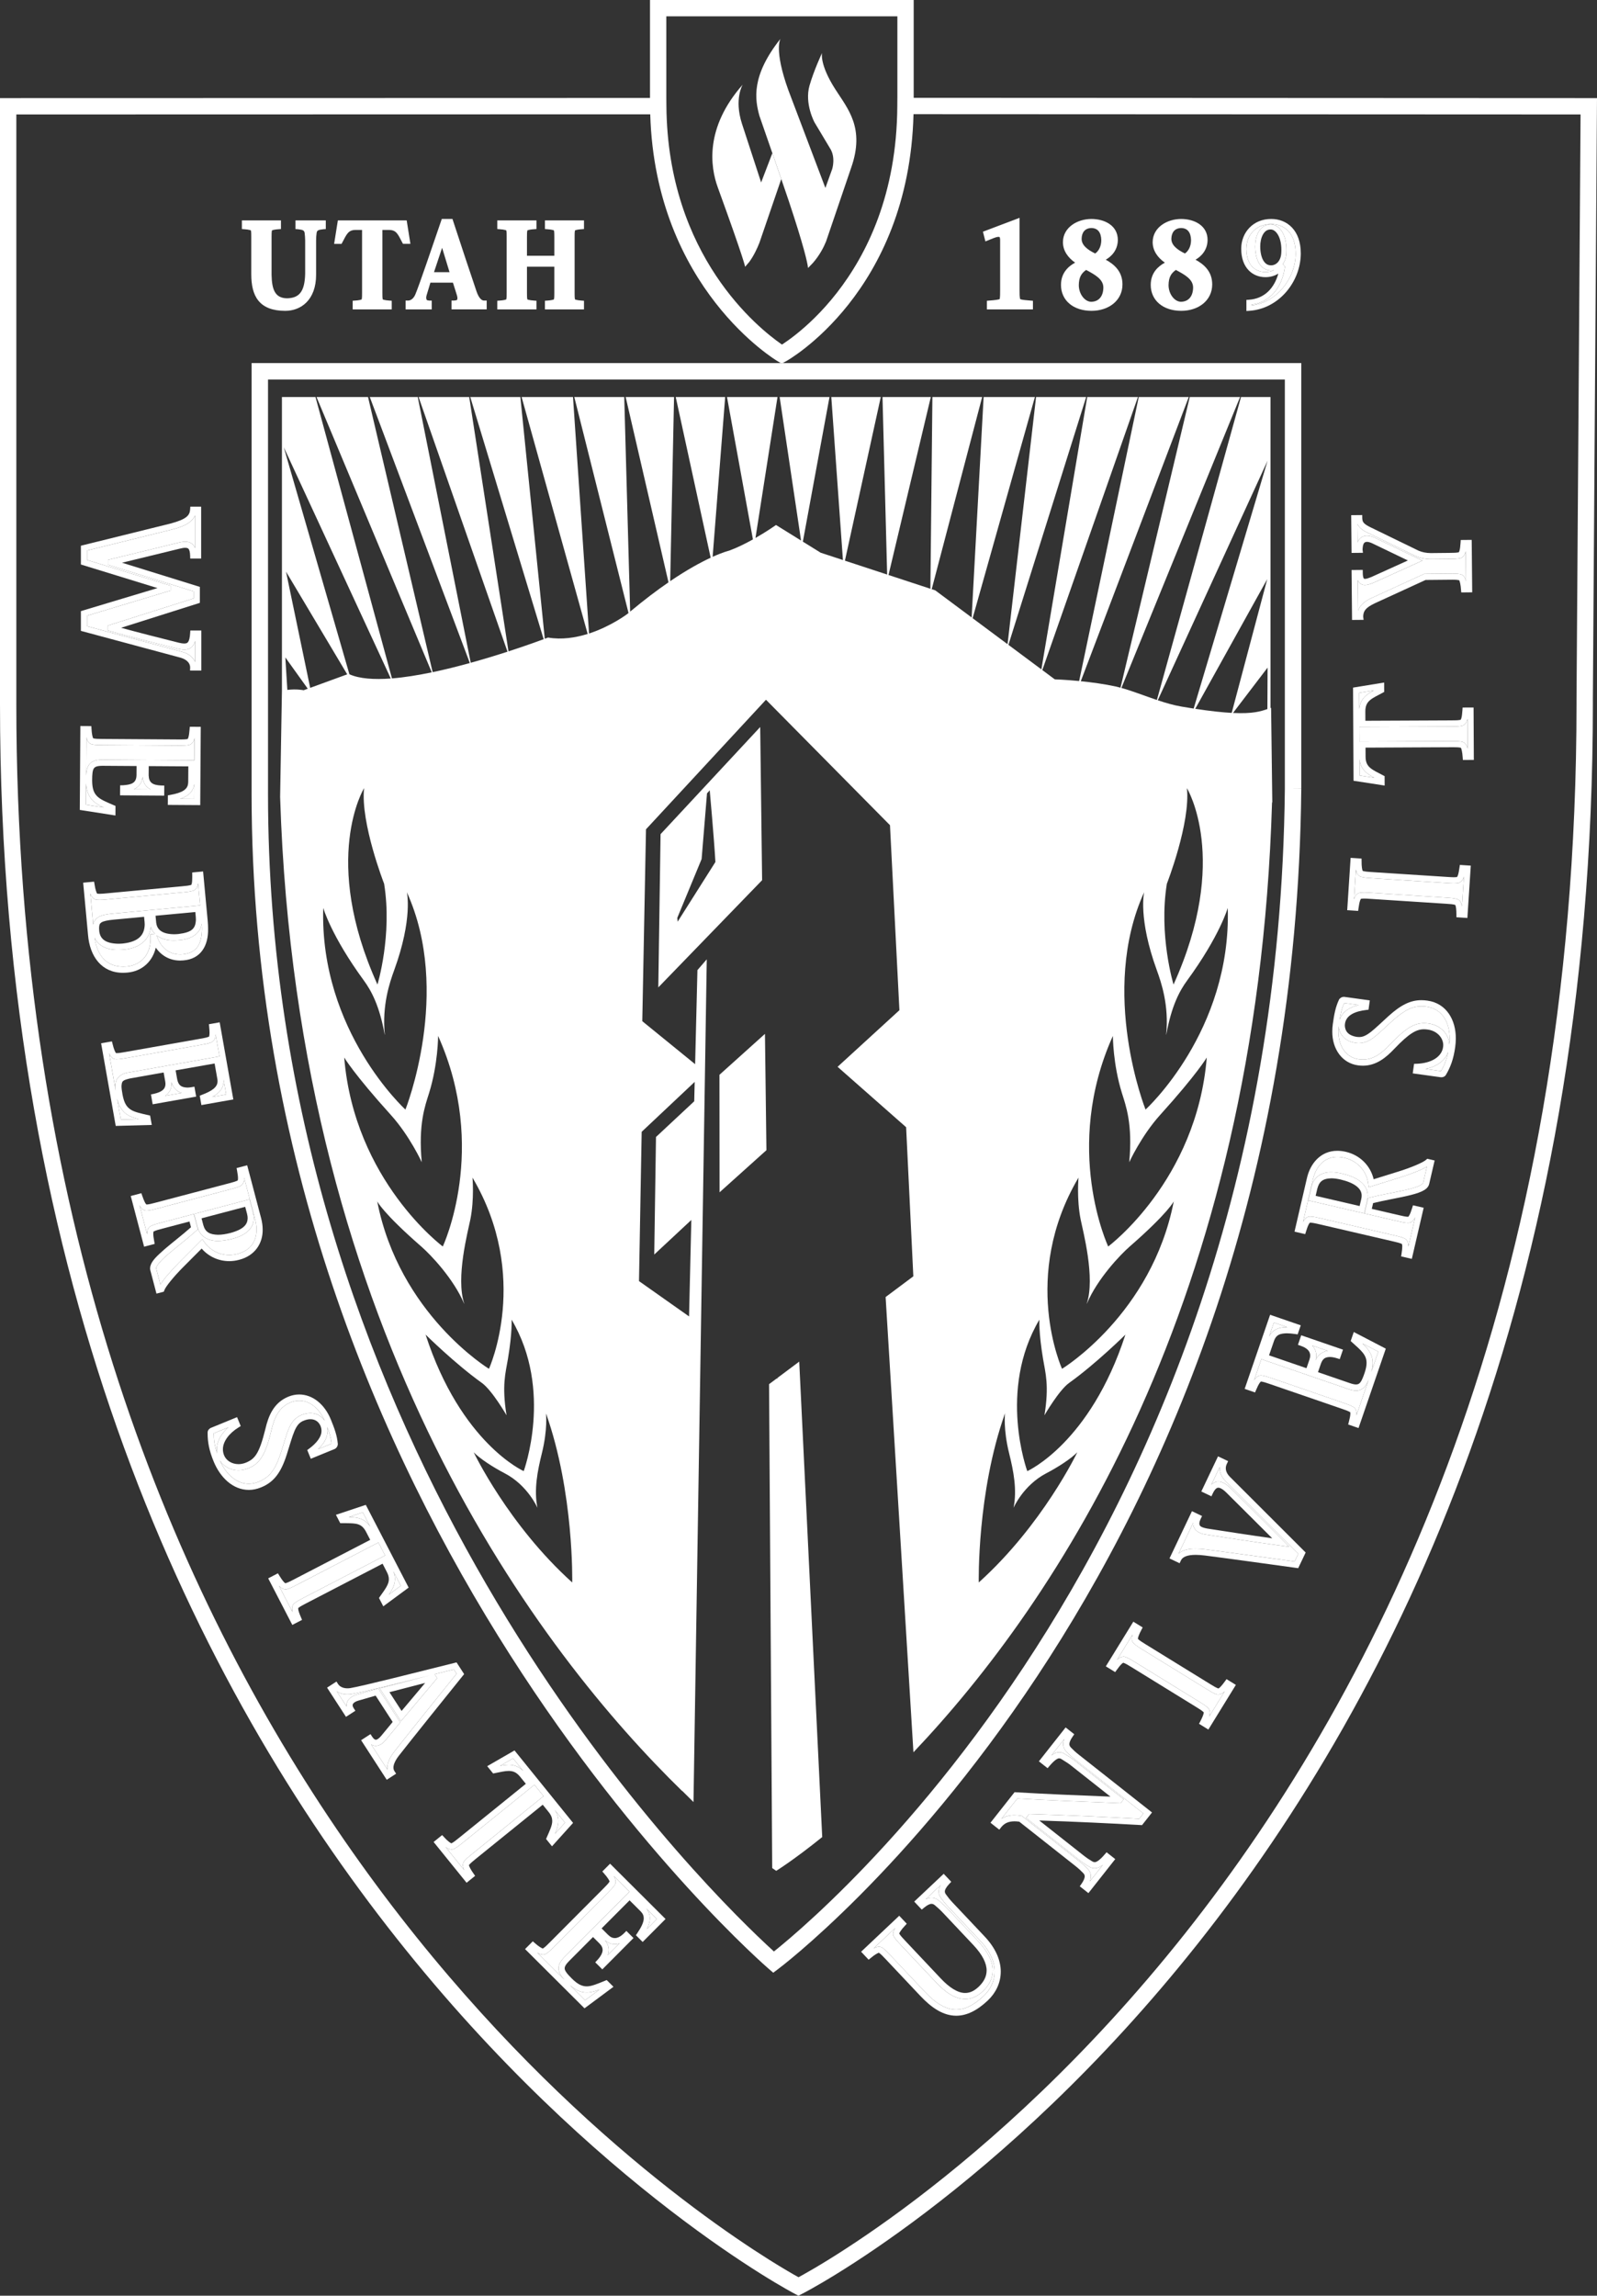 <?xml version="1.0" encoding="iso-8859-1"?>
<!-- Generator: Adobe Illustrator 22.0.1, SVG Export Plug-In . SVG Version: 6.00 Build 0)  -->
<svg version="1.1" id="Layer_1" xmlns="http://www.w3.org/2000/svg" xmlns:xlink="http://www.w3.org/1999/xlink" x="0px" y="0px"
	 viewBox="0 0 293.408 421.513" style="enable-background:new 0 0 293.408 421.513;" xml:space="preserve">
<rect x="0" y="0" width="293.408" height="421.513" fill="#333333" stroke="none"/>
<path style="fill:#FFFFFF;" d="M120.946,181.297l19.073-19.686l-0.351-28.123l-18.305,19.672L120.946,181.297z M128.905,157.726
	l0.989-12.058c0,0,0.25-0.25,0.5-0.562c0,0,0.81,8.97,1.042,13.167l-6.936,10.961l-0.064-0.711L128.905,157.726z"/>
<path style="fill:#FFFFFF;" d="M142.833,252.999l0.002,0.16l-0.111-0.078l-1.428,1.065l0.578,88.848
	c0.473,0.334,0.736,0.511,0.736,0.511s3.227-1.988,8.452-6.203l-4.224-87.296L142.833,252.999z"/>
<polygon style="fill:#FFFFFF;" points="140.541,189.828 132.182,197.344 132.203,218.92 140.811,211.187 "/>
<path style="fill:#FFFFFF;" d="M128.135,178.123l-0.423,17.271l-9.709-7.894l0.682-35.232l22.044-23.79l22.783,23.036l1.732,33.971
	l-11.359,10.391l12.592,11.09l1.325,27.378l-5.093,3.805l5.112,83.588c25.994-27.365,63.124-82.272,65.884-174.41h0.047
	l-0.012-0.973l-0.207-16.383c-0.037,0.011-0.074,0.023-0.111,0.035V72.9h-5.422l-15.45,55.625c-2.302-0.775-4.54-1.67-6.522-2.215
	l21.804-53.41h-9.246l-12.722,53.368c-0.268-0.071-0.54-0.15-0.798-0.206c-2.184-0.476-4.519-0.785-6.498-0.984L218.404,72.9h-9.192
	l-10.947,52.146c-2.581-0.251-4.48-0.312-4.48-0.312l-2.286-1.701L209.065,72.9h-9.319l-8.421,50.004l-6.053-4.503l14.286-45.5
	h-9.208l-5.238,45.382l-6.419-4.776L190.136,72.9h-9.422l-2.201,40.471l-6.688-4.976l-0.647-0.212l9.268-35.283h-9.141
	l-0.369,35.203l-7.695-2.527l7.771-32.677h-8.875l0.853,32.594l-7.757-2.547l6.588-30.047h-9.091l2.137,29.927l-4.09-1.343
	l-3.273-2.03l4.894-26.554h-9.158l3.931,26.348l-4.6-2.853c0,0-1.606,1.143-3.772,2.383l4.046-25.878h-9.277l4.763,26.143
	c-1.359,0.758-2.895,1.524-4.382,2.066c0,0-1.046,0.24-3.021,1.128l2.305-29.337h-9.084l6.417,29.503
	c-1.802,0.836-4.291,2.174-7.435,4.305l0.709-33.809h-8.89l7.868,34.026c-2.08,1.425-4.433,3.194-7.043,5.375L114.688,72.9h-9.176
	l9.961,39.65c-0.076,0.064-0.147,0.119-0.223,0.184c0,0-2.983,2.266-7.029,3.584L105.274,72.9h-9.441l12.136,43.495
	c-2.227,0.696-4.752,1.096-7.282,0.666c0,0-0.218,0.084-0.597,0.225L95.603,72.9h-9.204l13.484,44.463
	c-1.155,0.427-3.487,1.269-6.461,2.236l-7.215-46.7h-9.302l16.334,46.759c-2.023,0.656-4.326,1.362-6.754,2.035L76.751,72.9h-8.812
	l18.382,48.84c-2.224,0.614-4.541,1.195-6.832,1.676L67.616,72.9h-9.464l21.172,50.55c-2.535,0.527-5.03,0.929-7.312,1.112
	L57.963,72.9h-6.166v53.995l-0.333,19.433c3.142,99.747,48.305,157.597,73.85,182.512l0.002-0.038l2.096,2.072l2.11-134.005
	l0.003-0.002l-0.003-0.002l0.327-20.722L128.135,178.123z M218.068,144.718c0,0,7.983,13.001-2.462,36.053
	c0,0-2.759-9.053-1.226-18.504C214.381,162.267,218.735,151.135,218.068,144.718z M219.598,130.144l13.225-23.811l-6.53,24.561
	C224.591,130.803,222.422,130.574,219.598,130.144z M232.852,130.193c-1.229,0.415-2.664,0.888-6.319,0.714l6.353-8.324
	L232.852,130.193z M232.886,84.583l-13.58,45.517c-0.715-0.111-1.471-0.234-2.271-0.371c-1.43-0.245-2.888-0.673-4.326-1.153
	L232.886,84.583z M210.206,163.819c0,0-1.139,4.807,2.334,14.333c0.811,2.227,2.262,6.477,1.711,11.82l0.023-0.006
	c0.958-5.285,2.436-8.028,3.836-9.941c5.988-8.183,7.46-13.32,7.46-13.32c0.669,22.674-15.105,37.024-15.105,37.024
	S201.874,182.152,210.206,163.819z M204.463,190.207c0,0,0.003,5.189,1.67,10.522c0.707,2.263,2,5.667,1.333,12.667
	c0,0,2.218-4.851,5.667-8.667c6.8-7.521,8.579-10.555,8.579-10.555c-1.852,22.608-18.109,34.692-18.109,34.692
	S195.153,210.892,204.463,190.207z M198.148,216.223c0,0-0.358,3.929,0.392,7.679c0.433,2.163,2.719,10.724,1.123,15.456h0.022
	c1.952-4.597,6.173-9.004,7.835-10.452c7.109-6.194,8.131-8.323,8.131-8.323c-4.042,20.705-20.499,30.726-20.499,30.726
	l-0.041-0.006C195.111,251.302,187.412,234.382,198.148,216.223z M190.962,242.301c0,0-0.146,2.311,0.676,7.227
	c0.426,2.546,1.148,4.831,0.252,10.334c0,0,2.659-4.604,4.54-5.948c4.926-3.521,10.335-8.864,10.335-8.864
	c-6.48,19.949-18.03,25.064-18.03,25.064S183.267,255.263,190.962,242.301z M184.649,259.492c0,0-0.357,2.888,0.757,7.37
	c0.799,3.215,1.478,6.665,0.81,9.984c0,0,1.768-4.134,6.042-6.353c2.104-1.092,4.551-2.686,5.664-3.835
	c0,0-6.354,13.328-18.099,23.898C179.823,290.558,179.466,274.061,184.649,259.492z M71.796,124.578
	c-3.081,0.23-5.753,0.048-7.6-0.772L52.132,82.109L71.796,124.578z M70.573,162.267c1.534,9.451-1.225,18.504-1.225,18.504
	c-10.445-23.052-2.462-36.053-2.462-36.053C66.22,151.135,70.573,162.267,70.573,162.267z M55.789,126.734
	c0,0-1.255-0.277-2.997-0.063l-0.369-5.964l4.123,5.751L55.789,126.734z M52.548,104.958l11.242,18.859l-6.801,2.48L52.548,104.958z
	 M59.385,166.705c0,0,1.472,5.137,7.46,13.32c1.399,1.913,2.878,4.657,3.836,9.941l0.024,0.006
	c-0.551-5.342,0.898-9.592,1.711-11.82c3.473-9.526,2.334-14.333,2.334-14.333c8.332,18.333-0.261,39.91-0.261,39.91
	S58.716,189.378,59.385,166.705z M71.822,204.729c3.449,3.816,5.666,8.667,5.666,8.667c-0.666-7,0.627-10.404,1.334-12.667
	c1.666-5.333,1.669-10.522,1.669-10.522c9.31,20.685,0.861,38.659,0.861,38.659s-16.258-12.084-18.11-34.692
	C63.242,194.173,65.022,197.208,71.822,204.729z M77.434,228.905c1.663,1.448,5.884,5.855,7.836,10.452h0.023
	c-1.596-4.732,0.69-13.293,1.123-15.456c0.75-3.75,0.392-7.679,0.392-7.679c10.736,18.159,3.037,35.079,3.037,35.079l-0.041,0.006
	c0,0-16.458-10.021-20.499-30.726C69.304,220.582,70.325,222.711,77.434,228.905z M88.525,253.913
	c1.881,1.344,4.54,5.948,4.54,5.948c-0.897-5.503-0.173-7.788,0.252-10.334c0.821-4.916,0.675-7.227,0.675-7.227
	c7.696,12.962,2.228,27.812,2.228,27.812s-11.549-5.114-18.029-25.064C78.19,245.049,83.6,250.392,88.525,253.913z M105.131,290.558
	c-11.744-10.57-18.098-23.898-18.098-23.898c1.113,1.149,3.56,2.743,5.664,3.835c4.274,2.219,6.041,6.353,6.041,6.353
	c-0.667-3.319,0.011-6.77,0.81-9.984c1.115-4.482,0.758-7.37,0.758-7.37C105.488,274.061,105.131,290.558,105.131,290.558z
	 M127.546,202.211l-7.025,6.551l-0.32,21.583l6.812-6.345l-0.416,17.71l-9.198-6.486l0.491-27.41l9.742-9.167L127.546,202.211z"/>
<path style="fill:#FFFFFF;" d="M46.225,145.228c-0.002,0.163-0.002,0.335-0.002,0.497c0.039,133.976,94.8,215.569,94.919,215.694
	l0.919,0.792l0.972-0.729c0.168-0.121,94.584-70.919,96.045-216.655l-1.508-0.013h1.508V66.662h-95.272l-0.187,0.103l-0.174-0.103
	h-97.22V145.228z M49.242,145.24V69.68h186.816v75.134h0.001c-0.722,72.181-24.459,125.737-48.011,161.285
	c-11.775,17.771-23.506,31.032-32.281,39.841c-4.388,4.404-8.035,7.696-10.583,9.882c-1.311,1.125-2.322,1.952-2.995,2.489
	c-0.679-0.614-1.717-1.574-3.072-2.879c-17.941-17.253-89.899-93.801-89.876-209.707C49.241,145.556,49.241,145.394,49.242,145.24z"
	/>
<path style="fill:#FFFFFF;" d="M182.739,362.016c-0.003-1.692-0.729-3.635-2.666-5.692l-5.865-6.22
	c-0.535-0.564-0.965-1.101-1.301-1.579c-0.276-0.359-0.441-0.784-0.439-1.222c0.006-0.416,0.133-0.801,0.354-1.179l-2.763,2.604
	c0.356-0.18,0.716-0.281,1.096-0.284c0.471-0.005,0.923,0.182,1.315,0.504c0.422,0.371,0.953,0.81,1.496,1.385l5.66,6
	c1.829,1.943,2.76,3.745,2.766,5.471c0.004,1.441-0.679,2.742-1.848,3.839c-1.006,0.951-2.107,1.415-3.211,1.411
	c-1.93-0.015-3.677-1.297-5.329-3.037l-6.504-6.895c-0.552-0.584-0.896-0.948-1.244-1.49c-0.114-0.179-0.165-0.392-0.164-0.578
	c0.024-0.393,0.167-0.73,0.376-1.051l-3.975,3.749c0.315-0.179,0.638-0.298,1.001-0.316c0.211-0.003,0.447,0.059,0.641,0.2
	c0.52,0.376,0.862,0.742,1.412,1.326l6.361,6.741c1.994,2.116,3.875,3.289,5.773,3.282c1.501,0,3.141-0.713,5.031-2.494
	C181.936,365.334,182.739,363.785,182.739,362.016z"/>
<path style="fill:#FFFFFF;" d="M175.024,349.332c-0.496-0.525-0.893-1.022-1.209-1.471c-0.174-0.234-0.221-0.39-0.223-0.559
	c-0.01-0.284,0.209-0.761,0.812-1.398l0.362-0.386l-1.386-1.471l-5.416,5.106l1.388,1.471l0.406-0.339
	c0.63-0.528,1.1-0.725,1.395-0.719c0.19,0.004,0.358,0.058,0.591,0.242c0.422,0.368,0.914,0.779,1.401,1.295l5.661,6
	c1.732,1.836,2.465,3.406,2.46,4.699c-0.005,1.081-0.481,2.056-1.495,3.02c-0.859,0.801-1.648,1.102-2.439,1.105
	c-1.374,0.016-2.946-1.015-4.511-2.684l-6.504-6.895c-0.556-0.589-0.828-0.881-1.106-1.312c-0.008-0.125,0.4-0.784,1.03-1.433
	l0.353-0.386l-1.384-1.465l-7.003,6.605l1.381,1.465l0.406-0.327c0.699-0.599,1.389-0.98,1.498-0.939
	c0.408,0.298,0.683,0.586,1.236,1.175l6.363,6.743c2.074,2.197,4.2,3.627,6.59,3.633c0.001,0,0.002,0,0.004,0
	c1.879,0,3.795-0.907,5.801-2.801c1.406-1.328,2.376-3.173,2.376-5.294c0.001-2.028-0.887-4.259-2.971-6.465L175.024,349.332z
	 M169.909,365.703l-6.361-6.741c-0.55-0.584-0.893-0.95-1.412-1.326c-0.194-0.142-0.431-0.203-0.641-0.2
	c-0.363,0.018-0.686,0.138-1.001,0.316l3.975-3.749c-0.209,0.321-0.352,0.658-0.376,1.051c-0.001,0.187,0.05,0.399,0.164,0.578
	c0.349,0.542,0.692,0.906,1.244,1.49l6.504,6.895c1.652,1.74,3.399,3.022,5.329,3.037c1.104,0.004,2.205-0.46,3.211-1.411
	c1.169-1.097,1.852-2.398,1.848-3.839c-0.006-1.726-0.937-3.527-2.766-5.471l-5.66-6c-0.543-0.575-1.074-1.014-1.496-1.385
	c-0.393-0.322-0.845-0.509-1.315-0.504c-0.38,0.003-0.739,0.104-1.096,0.284l2.763-2.604c-0.221,0.378-0.348,0.763-0.354,1.179
	c-0.002,0.438,0.163,0.862,0.439,1.222c0.336,0.478,0.766,1.015,1.301,1.579l5.865,6.22c1.937,2.058,2.663,4,2.666,5.692
	c0,1.77-0.803,3.318-2.025,4.476c-1.891,1.781-3.53,2.494-5.031,2.494C173.784,368.992,171.903,367.819,169.909,365.703z"/>
<path style="fill:#FFFFFF;" d="M195.959,321.661c-0.386-0.389-0.617-0.896-0.612-1.426c0.003-0.32,0.073-0.631,0.197-0.943
	l-2.394,3.033c0.478-0.379,0.936-0.586,1.458-0.602c0.393-0.001,0.754,0.143,1.056,0.346c0.457,0.296,1.067,0.634,1.699,1.13
	l9.086,7.167l-0.345,0.441l-0.211,0.271l-0.287-0.012c-5.947-0.228-12.929-0.506-18.686-0.847l-2.943,3.73
	c0.713-0.469,1.538-0.663,2.36-0.663c0.017,0,0.031,0,0.046,0.001c0.403,0,0.809,0.04,1.213,0.108l0.143,0.024l10.527,8.303
	c0.609,0.48,1.113,0.95,1.517,1.373c0.395,0.379,0.638,0.888,0.632,1.423c-0.002,0.32-0.073,0.63-0.199,0.944l2.415-3.059
	c-0.498,0.397-0.976,0.613-1.519,0.627c-0.37,0.002-0.716-0.118-1.02-0.299c-0.521-0.302-1.095-0.684-1.704-1.164l-9.864-7.782
	l0.346-0.44l0.208-0.268l0.284,0.008c6.625,0.186,14.317,0.553,19.935,0.869l0.775-0.983l-12.586-9.929
	C196.876,322.565,196.37,322.094,195.959,321.661z"/>
<path style="fill:#FFFFFF;" d="M196.77,320.882c-0.232-0.248-0.293-0.416-0.299-0.646c-0.005-0.294,0.166-0.759,0.598-1.376
	l0.3-0.436l-1.587-1.25l-4.91,6.224l1.594,1.26l0.353-0.409c0.931-1.102,1.53-1.427,1.79-1.4c0.123,0.003,0.25,0.038,0.439,0.163
	c0.513,0.329,1.072,0.641,1.619,1.071l7.346,5.796c-5.664-0.219-12.038-0.481-17.318-0.799l-0.293-0.018l-4.426,5.611l1.613,1.273
	l0.35-0.442c0.644-0.808,1.436-1.082,2.445-1.091c0.283-0.002,0.58,0.023,0.888,0.07l10.297,8.124
	c0.568,0.448,1.033,0.881,1.413,1.279c0.242,0.247,0.303,0.407,0.309,0.633c0.006,0.287-0.168,0.761-0.606,1.39l-0.303,0.434
	l1.587,1.252l4.929-6.246l-1.595-1.256l-0.351,0.406c-0.942,1.105-1.544,1.434-1.839,1.41c-0.129-0.002-0.264-0.037-0.451-0.148
	c-0.478-0.276-1.009-0.628-1.577-1.076l-8.144-6.425c6.338,0.199,13.4,0.541,18.586,0.834l0.292,0.018l0.182-0.23l1.653-2.096
	l-13.471-10.625C197.614,321.714,197.15,321.28,196.77,320.882z M209.297,333.956c-5.617-0.316-13.31-0.684-19.935-0.869
	l-0.284-0.008l-0.208,0.268l-0.346,0.44l9.864,7.782c0.609,0.48,1.184,0.862,1.704,1.164c0.304,0.181,0.649,0.301,1.02,0.299
	c0.543-0.014,1.021-0.229,1.519-0.627l-2.415,3.059c0.126-0.314,0.197-0.624,0.199-0.944c0.006-0.535-0.237-1.044-0.632-1.423
	c-0.403-0.423-0.907-0.893-1.517-1.373l-10.527-8.303l-0.143-0.024c-0.404-0.068-0.809-0.108-1.213-0.108
	c-0.015-0.001-0.029-0.001-0.046-0.001c-0.822,0-1.647,0.194-2.36,0.663l2.943-3.73c5.757,0.341,12.738,0.619,18.686,0.847
	l0.287,0.012l0.211-0.271l0.345-0.441l-9.086-7.167c-0.632-0.496-1.242-0.834-1.699-1.13c-0.302-0.203-0.663-0.347-1.056-0.346
	c-0.523,0.016-0.98,0.223-1.458,0.602l2.394-3.033c-0.124,0.312-0.194,0.623-0.197,0.943c-0.005,0.529,0.227,1.037,0.612,1.426
	c0.411,0.433,0.917,0.903,1.527,1.383l12.586,9.929L209.297,333.956z"/>
<path style="fill:#FFFFFF;" d="M223.451,311.082c-0.597-0.229-1.025-0.493-1.708-0.915l-11.852-7.298
	c-0.686-0.422-1.113-0.684-1.59-1.118c-0.261-0.238-0.359-0.586-0.354-0.871c0.006-0.256,0.058-0.507,0.14-0.763l-2.854,4.637
	c0.318-0.316,0.676-0.537,1.164-0.585c0.127,0,0.258,0.024,0.379,0.07c0.598,0.229,1.023,0.493,1.708,0.914l11.853,7.299
	c0.684,0.421,1.112,0.684,1.588,1.117c0.261,0.238,0.357,0.583,0.354,0.872c-0.007,0.255-0.059,0.506-0.141,0.762l2.861-4.643
	c-0.32,0.318-0.679,0.543-1.172,0.59C223.707,311.149,223.579,311.128,223.451,311.082z"/>
<path style="fill:#FFFFFF;" d="M225.037,308.727c-0.312,0.429-0.598,0.794-0.832,1.024c-0.116,0.114-0.219,0.194-0.288,0.235
	c-0.052,0.029-0.075,0.034-0.084,0.037c-0.473-0.183-0.812-0.39-1.5-0.812l-11.853-7.301c-0.686-0.423-1.024-0.633-1.403-0.976
	c-0.002-0.01-0.005-0.027-0.005-0.055c-0.015-0.223,0.23-0.868,0.622-1.601l0.24-0.465l-1.715-1.056l-5.051,8.2l1.716,1.058
	l0.308-0.424c0.309-0.43,0.593-0.794,0.827-1.023c0.116-0.115,0.219-0.195,0.289-0.236c0.053-0.03,0.076-0.034,0.085-0.036
	c0.473,0.183,0.812,0.39,1.502,0.814l11.851,7.301c0.684,0.421,1.023,0.631,1.401,0.973c0.003,0.01,0.006,0.029,0.006,0.058
	c0.017,0.222-0.231,0.867-0.621,1.601l-0.239,0.464l1.713,1.057l5.053-8.202l-1.716-1.057L225.037,308.727z M222.138,315.203
	c0.082-0.256,0.134-0.507,0.141-0.762c0.004-0.289-0.093-0.634-0.354-0.872c-0.476-0.434-0.904-0.696-1.588-1.117l-11.853-7.299
	c-0.685-0.421-1.11-0.685-1.708-0.914c-0.121-0.046-0.252-0.07-0.379-0.07c-0.488,0.048-0.846,0.268-1.164,0.585l2.854-4.637
	c-0.082,0.256-0.134,0.507-0.14,0.763c-0.006,0.285,0.093,0.633,0.354,0.871c0.477,0.435,0.904,0.696,1.59,1.118l11.852,7.298
	c0.683,0.422,1.111,0.686,1.708,0.915c0.128,0.046,0.256,0.067,0.376,0.067c0.493-0.047,0.852-0.272,1.172-0.59L222.138,315.203z"/>
<path style="fill:#FFFFFF;" d="M225.181,271.967c-0.748-0.738-1.098-1.585-1.096-2.385c0-0.075,0.003-0.149,0.01-0.224l-1.541,3.241
	c0.343-0.34,0.763-0.558,1.287-0.565c0.748,0.011,1.438,0.435,2.224,1.184c3.193,3.193,6.456,6.392,9.646,9.617l1.164,1.175
	l-1.639-0.223c-4.659-0.63-9.609-1.4-13.699-2.03c-1.436-0.185-2.335-0.983-2.309-2.017c0-0.054,0.002-0.108,0.007-0.162l-2.7,5.677
	c0.738-0.664,1.857-0.893,3.115-0.893c0.008,0,0.016,0,0.024,0c0.585,0,1.214,0.049,1.886,0.133
	c3.657,0.462,11.716,1.583,16.292,2.21l0.673-1.415C234.063,280.852,229.64,276.402,225.181,271.967z"/>
<path style="fill:#FFFFFF;" d="M225.974,271.17c-0.575-0.577-0.76-1.106-0.765-1.588c0.002-0.275,0.066-0.54,0.186-0.791
	l0.242-0.509l-1.857-0.883l-3.069,6.453l1.856,0.886l0.241-0.511c0.398-0.829,0.746-1.083,1.031-1.067
	c0.252-0.012,0.751,0.194,1.436,0.859c2.802,2.802,5.657,5.608,8.464,8.427c-4.145-0.58-8.422-1.246-12.028-1.802
	c-1.256-0.254-1.332-0.536-1.358-0.904c-0.003-0.212,0.08-0.525,0.252-0.879l0.242-0.509l-0.509-0.241l-0.839-0.4l-0.509-0.241
	l-4.124,8.672l1.856,0.885l0.24-0.51c0.291-0.651,1.15-1.026,2.71-1.03c0.521,0,1.106,0.045,1.744,0.125
	c3.753,0.473,12.196,1.65,16.688,2.265l0.408,0.056l1.368-2.876l-0.282-0.282C235.047,280.244,230.53,275.703,225.974,271.17z
	 M221.559,284.495c-0.672-0.084-1.301-0.133-1.886-0.133c-0.009,0-0.017,0-0.024,0c-1.258,0-2.377,0.228-3.115,0.893l2.7-5.677
	c-0.005,0.054-0.007,0.108-0.007,0.162c-0.026,1.033,0.873,1.832,2.309,2.017c4.09,0.63,9.04,1.4,13.699,2.03l1.639,0.223
	l-1.164-1.175c-3.189-3.226-6.452-6.424-9.646-9.617c-0.786-0.749-1.476-1.173-2.224-1.184c-0.524,0.008-0.944,0.226-1.287,0.565
	l1.541-3.241c-0.007,0.074-0.01,0.148-0.01,0.224c-0.002,0.8,0.348,1.646,1.096,2.385c4.459,4.436,8.883,8.885,13.344,13.323
	l-0.673,1.415C233.275,286.078,225.217,284.957,221.559,284.495z"/>
<path style="fill:#FFFFFF;" d="M251.481,253.251c-0.181,0.46-0.372,0.859-0.623,1.202c-0.375,0.532-1.002,0.891-1.721,0.875
	c-0.438-0.002-0.907-0.102-1.45-0.289l-6.956-2.391l-8.992-3.092l-1.33,3.871c0.023-0.036,0.046-0.071,0.069-0.106
	c0.264-0.376,0.601-0.768,1.189-0.787c0.056,0,0.105,0.006,0.148,0.011c0.635,0.093,1.109,0.257,1.868,0.517l13.161,4.525
	c0.76,0.263,1.235,0.424,1.795,0.743c0.482,0.29,0.581,0.809,0.578,1.228c0,0.11-0.006,0.222-0.018,0.337L251.481,253.251z"/>
<path style="fill:#FFFFFF;" d="M252.196,250.254c0,0.505-0.084,1.05-0.254,1.657l1.281-3.733l-2.912-1.513
	C251.384,247.674,252.188,248.679,252.196,250.254z"/>
<path style="fill:#FFFFFF;" d="M236.409,243.685c0.033,0,0.065,0,0.098,0.001l-2.461-0.847l-0.891,2.593
	C233.754,244.115,235.074,243.649,236.409,243.685z"/>
<path style="fill:#FFFFFF;" d="M241.725,249.726c0.433-1.044,1.312-1.592,2.233-1.681l-2.89-0.993
	c0.478,0.484,0.772,1.101,0.77,1.843C241.838,249.163,241.8,249.44,241.725,249.726z"/>
<path style="fill:#FFFFFF;" d="M248.153,246.23l0.275,0.249c1.68,1.506,2.653,2.307,2.643,3.774c0,0.487-0.107,1.084-0.361,1.832
	c-0.271,0.788-0.511,1.374-0.754,1.695c-0.256,0.315-0.405,0.405-0.818,0.422c-0.256,0-0.614-0.065-1.083-0.227l-5.909-2.032
	l0.547-1.587c0.362-0.959,0.822-1.164,1.624-1.198c0.381,0,0.83,0.081,1.305,0.229l0.521,0.161l0.595-1.737l-7.673-2.638
	l-0.602,1.754l0.533,0.184c1.185,0.425,1.716,0.996,1.719,1.783c0,0.214-0.041,0.458-0.135,0.736l-0.547,1.588l-6.879-2.365
	l0.934-2.712c0.383-1.043,1.034-1.295,2.322-1.332c0.46,0,0.979,0.051,1.538,0.131l0.46,0.066l0.572-1.662l-5.631-1.936
	l-4.674,13.605l1.905,0.655l0.206-0.48c0.219-0.514,0.434-0.96,0.623-1.235c0.092-0.137,0.179-0.23,0.23-0.269
	c0.017-0.013,0.028-0.02,0.036-0.024c0.506,0.075,0.884,0.204,1.642,0.466l13.162,4.524c0.766,0.262,1.142,0.393,1.588,0.647
	l-0.006,0.002c0.014,0.032,0.032,0.122,0.032,0.257c0.003,0.326-0.108,0.873-0.271,1.489l-0.132,0.504l0.493,0.172l0.88,0.302
	l0.531,0.183l5.01-14.579l-5.883-3.056L248.153,246.23z M248.64,258.329c-0.56-0.319-1.035-0.48-1.795-0.743l-13.161-4.525
	c-0.759-0.26-1.233-0.424-1.868-0.517c-0.043-0.005-0.092-0.011-0.148-0.011c-0.589,0.02-0.926,0.411-1.189,0.787
	c-0.024,0.035-0.046,0.07-0.069,0.106l1.33-3.871l8.992,3.092l6.956,2.391c0.543,0.187,1.013,0.287,1.45,0.289
	c0.719,0.016,1.346-0.343,1.721-0.875c0.251-0.343,0.442-0.742,0.623-1.202l-2.281,6.643c0.012-0.115,0.018-0.227,0.018-0.337
	C249.221,259.138,249.121,258.619,248.64,258.329z M236.507,243.686c-0.032-0.001-0.064-0.001-0.098-0.001
	c-1.335-0.035-2.655,0.431-3.254,1.747l0.891-2.593L236.507,243.686z M243.958,248.045c-0.922,0.089-1.801,0.637-2.233,1.681
	c0.075-0.285,0.113-0.562,0.113-0.831c0.003-0.742-0.292-1.358-0.77-1.843L243.958,248.045z M251.942,251.911
	c0.17-0.607,0.254-1.152,0.254-1.657c-0.008-1.575-0.812-2.58-1.885-3.589l2.912,1.513L251.942,251.911z"/>
<path style="fill:#FFFFFF;" d="M239.399,224.381c0.025-0.051,0.051-0.101,0.077-0.148c0.229-0.407,0.569-0.853,1.189-0.87
	c0.039,0,0.061,0.003,0.039,0c0.641,0.027,1.128,0.142,1.912,0.323l13.558,3.143c0.781,0.182,1.272,0.294,1.862,0.555
	c0.638,0.325,0.709,0.954,0.717,1.498l1.248-5.373c-0.027,0.055-0.055,0.107-0.084,0.16c-0.228,0.406-0.568,0.852-1.188,0.87
	c0,0-0.015,0.001-0.037,0.001c-0.642-0.027-1.13-0.144-1.912-0.323l-6.1-1.414l0.656-2.829l0.333-0.085
	c3.421-0.86,7.306-1.354,9.009-2.129c0.576-0.249,0.801-0.524,0.796-0.601l0.685-2.952c-1.079,0.645-2.898,1.329-4.85,1.959
	l-5.851,1.817l-0.084-0.665c-0.291-2.256-1.931-4.169-4.365-4.738c-0.469-0.107-0.902-0.157-1.307-0.157
	c-2.41,0.005-3.912,1.743-4.496,4.168L239.399,224.381z M244.589,215.227c0.586,0,1.235,0.083,1.964,0.251
	c2.484,0.572,4.7,1.742,4.739,4.072c0.001,0.274-0.033,0.56-0.1,0.853l-0.428,1.842l-0.127,0.548l-10.273-2.383l0.554-2.389
	C241.24,216.422,242.508,215.18,244.589,215.227z"/>
<path style="fill:#FFFFFF;" d="M238.382,226.27l0.906,0.211l0.509,0.118l0.155-0.499c0.171-0.551,0.344-1.03,0.508-1.32
	c0.08-0.148,0.158-0.241,0.199-0.276l0.006-0.017c0.529,0.025,0.919,0.115,1.697,0.294l13.557,3.144
	c0.785,0.183,1.173,0.273,1.639,0.476c0.022,0.038,0.078,0.211,0.072,0.502c0,0.33-0.051,0.774-0.128,1.267l-0.079,0.516
	l1.962,0.456l2.177-9.384l-1.961-0.454l-0.156,0.497c-0.173,0.551-0.346,1.029-0.511,1.322c-0.08,0.145-0.157,0.239-0.2,0.273
	l-0.004,0.019h-0.015c-0.497-0.02-0.885-0.109-1.68-0.294l-5.005-1.16l0.247-1.065c2.136-0.519,4.447-0.9,6.322-1.334
	c0.987-0.23,1.855-0.471,2.54-0.777c0.667-0.308,1.244-0.673,1.43-1.372l1.007-4.337l-1.074-0.249l-0.282-0.066l-0.217,0.193
	c-0.506,0.474-2.751,1.429-5.031,2.137l-4.599,1.429c-0.56-2.425-2.461-4.424-5.11-5.036c-0.543-0.126-1.065-0.187-1.561-0.187
	c-3.047-0.005-4.981,2.314-5.592,5.038l-2.276,9.809L238.382,226.27z M245.702,212.422c0.404,0,0.838,0.05,1.307,0.157
	c2.435,0.568,4.074,2.482,4.365,4.738l0.084,0.665l5.851-1.817c1.952-0.63,3.771-1.314,4.85-1.959l-0.685,2.952
	c0.005,0.077-0.22,0.352-0.796,0.601c-1.703,0.775-5.588,1.269-9.009,2.129l-0.333,0.085l-0.656,2.829l6.1,1.414
	c0.782,0.18,1.271,0.296,1.912,0.323c0.022,0,0.037-0.001,0.037-0.001c0.619-0.019,0.96-0.464,1.188-0.87
	c0.029-0.053,0.057-0.105,0.084-0.16l-1.248,5.373c-0.008-0.544-0.079-1.173-0.717-1.498c-0.59-0.261-1.081-0.373-1.862-0.555
	l-13.558-3.143c-0.784-0.182-1.271-0.296-1.912-0.323c0.022,0.003,0,0-0.039,0c-0.619,0.018-0.96,0.463-1.189,0.87
	c-0.026,0.048-0.052,0.098-0.077,0.148l1.807-7.79C241.79,214.165,243.292,212.428,245.702,212.422z"/>
<path style="fill:#FFFFFF;" d="M240.365,220.409l10.273,2.383l0.127-0.548l0.428-1.842c0.066-0.293,0.1-0.579,0.1-0.853
	c-0.039-2.33-2.255-3.499-4.739-4.072c-0.729-0.168-1.378-0.251-1.964-0.251c-2.081-0.047-3.349,1.195-3.67,2.793L240.365,220.409z
	 M242.017,218.274c0.334-1.234,0.89-1.876,2.572-1.923c0.478,0,1.047,0.069,1.709,0.224c2.401,0.559,3.909,1.569,3.87,2.975
	c0,0.183-0.022,0.383-0.073,0.599l-0.299,1.293l-8.08-1.874L242.017,218.274z"/>
<path style="fill:#FFFFFF;" d="M264.752,196.663c0.579-0.993,1.018-2.046,1.316-3.537c-0.587,1.718-2.228,2.753-4.176,3.142
	L264.752,196.663z"/>
<path style="fill:#FFFFFF;" d="M249.664,194.499c0.252,0.032,0.493,0.05,0.727,0.05c1.958,0.003,3.471-1.167,4.977-2.763
	c2.787-2.924,4.399-3.921,6.255-3.924c0.286,0,0.57,0.024,0.858,0.063c2.21,0.303,3.746,1.99,3.801,3.87
	c0.041-0.377,0.062-0.749,0.062-1.112c-0.029-3.071-1.41-5.444-4.259-5.846c-0.327-0.047-0.64-0.068-0.943-0.068
	c-1.635,0.005-3.086,0.654-5.309,2.657c-2.626,2.317-3.936,4.062-6.153,4.111c-0.175,0-0.353-0.012-0.537-0.037
	c-2.146-0.268-3.156-1.751-3.185-3.083c-0.039,0.331-0.057,0.655-0.057,0.969C245.924,192.259,247.384,194.173,249.664,194.499z"/>
<path style="fill:#FFFFFF;" d="M249.628,184.534l-2.665-0.369c-0.419,0.93-0.647,1.893-0.841,3.103
	C246.634,185.641,248.132,184.884,249.628,184.534z"/>
<path style="fill:#FFFFFF;" d="M249.513,195.613c0.3,0.041,0.591,0.061,0.878,0.061c2.451-0.003,4.244-1.468,5.793-3.113
	c2.773-2.898,4.075-3.575,5.438-3.573c0.223,0,0.454,0.019,0.702,0.054c1.756,0.244,2.837,1.564,2.833,2.852
	c0,0.109-0.007,0.217-0.022,0.323c-0.236,1.87-2.214,3.012-4.86,3.101l-0.478,0.014l-0.241,1.751l5.076,0.702
	c0.067,0.008,0.128,0.012,0.193,0.012c0.012,0,0.022,0,0.033,0c0.282,0,0.59-0.145,0.74-0.36l0.021-0.027l0.013-0.023
	c0.823-1.363,1.418-2.886,1.728-5.164c0.07-0.519,0.107-1.033,0.107-1.538c0.028-3.381-1.703-6.482-5.227-6.96
	c-0.374-0.054-0.74-0.081-1.101-0.081c-1.99-0.005-3.78,0.871-6.061,2.947c-2.678,2.437-3.969,3.872-5.4,3.821
	c-0.125,0-0.252-0.006-0.383-0.025c-1.754-0.275-2.18-1.207-2.214-2.093c0-0.094,0.007-0.19,0.02-0.284
	c0.197-1.677,1.992-2.34,3.895-2.566l0.434-0.05l0.061-0.433l0.099-0.722l0.076-0.558l-4.628-0.64
	c-0.044-0.01-0.108-0.01-0.138-0.01c-0.301-0.003-0.652,0.144-0.864,0.47l-0.021,0.031l-0.018,0.038
	c-0.64,1.364-0.888,2.735-1.129,4.483c-0.065,0.455-0.096,0.901-0.094,1.333C244.752,192.639,246.599,195.221,249.513,195.613z
	 M249.628,184.534c-1.496,0.351-2.994,1.107-3.506,2.734c0.193-1.21,0.422-2.173,0.841-3.103L249.628,184.534z M245.957,188.417
	c0.028,1.332,1.038,2.816,3.185,3.083c0.185,0.024,0.362,0.037,0.537,0.037c2.217-0.05,3.527-1.794,6.153-4.111
	c2.223-2.003,3.674-2.652,5.309-2.657c0.304,0,0.616,0.021,0.943,0.068c2.849,0.402,4.229,2.775,4.259,5.846
	c0,0.363-0.021,0.735-0.062,1.112c-0.055-1.879-1.591-3.566-3.801-3.87c-0.287-0.039-0.571-0.063-0.858-0.063
	c-1.855,0.003-3.468,0.999-6.255,3.924c-1.506,1.596-3.019,2.765-4.977,2.763c-0.233,0-0.475-0.018-0.727-0.05
	c-2.28-0.326-3.74-2.24-3.764-5.113C245.9,189.072,245.918,188.748,245.957,188.417z M266.068,193.126
	c-0.299,1.491-0.737,2.544-1.316,3.537l-2.859-0.395C263.841,195.879,265.481,194.844,266.068,193.126z"/>
<path style="fill:#FFFFFF;" d="M265.897,162.139l-13.891-0.899c-0.801-0.051-1.302-0.083-1.929-0.244
	c-0.593-0.174-0.814-0.705-0.914-1.16c-0.014-0.062-0.025-0.126-0.037-0.19l-0.356,5.479c0.018-0.062,0.039-0.123,0.061-0.183
	c0.16-0.438,0.447-0.935,1.059-1.031c0.27-0.037,0.52-0.048,0.774-0.048c0.35,0,0.704,0.024,1.17,0.055l13.892,0.899
	c0.802,0.051,1.302,0.082,1.929,0.244c0.592,0.174,0.814,0.705,0.914,1.16c0.014,0.061,0.025,0.123,0.037,0.186l0.357-5.475
	c-0.02,0.062-0.04,0.122-0.061,0.182c-0.159,0.44-0.447,0.937-1.064,1.034c-0.265,0.032-0.514,0.046-0.769,0.046
	c-0.348,0-0.703-0.024-1.168-0.054l0.037-0.561l0,0L265.897,162.139z"/>
<path style="fill:#FFFFFF;" d="M249.596,166.732c0.082-0.589,0.178-1.093,0.292-1.402c0.056-0.155,0.116-0.254,0.15-0.29v-0.015
	c0.214-0.028,0.406-0.038,0.625-0.039c0.292,0,0.629,0.023,1.097,0.054l13.892,0.899c0.815,0.052,1.212,0.079,1.716,0.209
	c-0.007-0.001-0.009,0.012-0.009,0.012c0.115,0.122,0.227,0.848,0.219,1.736l0.004,0.522l2.012,0.131l0.625-9.611l-2.01-0.129
	l-0.073,0.518c-0.081,0.589-0.177,1.094-0.292,1.403c-0.054,0.153-0.116,0.253-0.148,0.29v0.014
	c-0.217,0.025-0.41,0.036-0.627,0.036c-0.293,0-0.631-0.021-1.096-0.051l-13.892-0.898c-0.814-0.053-1.212-0.08-1.717-0.209
	c0.007,0.001,0.009-0.012,0.009-0.012c-0.115-0.121-0.227-0.849-0.217-1.736l-0.006-0.523l-2.01-0.129l-0.626,9.61l2.011,0.13
	L249.596,166.732z M265.936,161.578l-0.037,0.561c0.465,0.029,0.82,0.054,1.168,0.054c0.255,0,0.504-0.014,0.769-0.046
	c0.617-0.097,0.905-0.594,1.064-1.034c0.021-0.059,0.042-0.12,0.061-0.182l-0.357,5.475c-0.012-0.063-0.023-0.125-0.037-0.186
	c-0.101-0.455-0.322-0.986-0.914-1.16c-0.627-0.162-1.127-0.193-1.929-0.244l-13.892-0.899c-0.466-0.031-0.82-0.055-1.17-0.055
	c-0.254,0-0.504,0.012-0.774,0.048c-0.611,0.096-0.898,0.593-1.059,1.031c-0.021,0.06-0.042,0.121-0.061,0.183l0.356-5.479
	c0.012,0.064,0.023,0.128,0.037,0.19c0.101,0.456,0.321,0.986,0.914,1.16c0.627,0.162,1.128,0.193,1.929,0.244l13.891,0.899
	L265.936,161.578L265.936,161.578L265.936,161.578z"/>
<path style="fill:#FFFFFF;" d="M252.413,126.767l-2.694,0.44l0.015,2.989C249.875,128.34,251.079,127.482,252.413,126.767z"/>
<path style="fill:#FFFFFF;" d="M249.78,139.372l0.016,3.017l2.701,0.416C251.147,142.093,249.931,141.232,249.78,139.372z"/>
<path style="fill:#FFFFFF;" d="M266.648,133.394l-16.898,0.077l0.014,2.682l16.892-0.077c0.146-0.003,0.279-0.001,0.402-0.001
	c0.021,0,0.044,0,0.066,0c0.55,0,0.976,0.017,1.477,0.112c0.604,0.132,0.861,0.644,0.993,1.092c0.017,0.061,0.035,0.124,0.051,0.188
	l-0.028-5.492c-0.016,0.065-0.031,0.128-0.05,0.19c-0.126,0.449-0.38,0.965-0.987,1.103
	C267.953,133.39,267.452,133.391,266.648,133.394z"/>
<path style="fill:#FFFFFF;" d="M268.681,130.433c-0.039,0.595-0.098,1.104-0.191,1.419c-0.045,0.158-0.098,0.261-0.13,0.299
	l0.002,0.013c-0.504,0.099-0.902,0.101-1.719,0.105l-15.789,0.071l-0.008-1.761c0.012-1.936,1.188-2.299,3.164-3.375l0.299-0.159
	l-0.006-1.067l-0.005-0.659l-5.709,0.934l0.087,17.102l5.718,0.881l-0.008-1.728l-0.299-0.156c-1.99-1.058-3.18-1.439-3.198-3.375
	l-0.009-1.705l15.787-0.073c0.141-0.001,0.268-0.001,0.392-0.001c0.571,0,0.909,0.013,1.334,0.092c-0.006,0-0.006,0.013-0.006,0.013
	c0.123,0.113,0.284,0.83,0.339,1.714l0.04,0.521l2.015-0.01l-0.049-9.625l-2.014,0.008L268.681,130.433z M269.568,132.165
	c0.019-0.062,0.034-0.126,0.05-0.19l0.028,5.492c-0.016-0.064-0.033-0.126-0.051-0.188c-0.132-0.448-0.39-0.96-0.993-1.092
	c-0.502-0.095-0.928-0.112-1.477-0.112c-0.023,0-0.045,0-0.066,0c-0.123,0-0.257-0.001-0.402,0.001l-16.892,0.077l-0.014-2.682
	l16.898-0.077c0.804-0.003,1.305-0.004,1.933-0.127C269.188,133.13,269.442,132.613,269.568,132.165z M252.413,126.767
	c-1.334,0.715-2.538,1.573-2.68,3.429l-0.015-2.989L252.413,126.767z M249.796,142.389l-0.016-3.017
	c0.15,1.859,1.367,2.721,2.717,3.434L249.796,142.389z"/>
<path style="fill:#FFFFFF;" d="M251.181,97.764c-0.943-0.408-1.506-0.961-1.79-1.54l0.032,3.359
	c0.055-0.143,0.123-0.279,0.204-0.408c0.302-0.492,0.879-0.823,1.52-0.81c0.462,0,0.951,0.138,1.495,0.398l8.681,4.175l-8.723,3.949
	c-0.665,0.281-1.232,0.517-1.824,0.524c-0.427,0.019-0.93-0.201-1.181-0.625c-0.052-0.086-0.097-0.175-0.136-0.269l0.054,5.576
	c0.355-0.957,1.229-1.761,2.664-2.375l9.488-4.35l4.677-0.046c0.2-0.003,0.38-0.004,0.544-0.004c0.513,0,0.924,0.018,1.402,0.104
	c0.613,0.135,0.863,0.652,0.998,1.1c0.019,0.061,0.035,0.123,0.051,0.186l-0.053-5.509c-0.014,0.063-0.029,0.125-0.046,0.185
	c-0.127,0.45-0.368,0.973-0.983,1.12c-0.629,0.125-1.131,0.129-1.935,0.136l-3.449,0.034l-0.016-0.001h-0.017
	c-0.931,0-1.872-0.19-2.684-0.544L251.181,97.764z"/>
<path style="fill:#FFFFFF;" d="M250.405,101.499l-0.071-0.608c0.053-1.071,0.284-1.395,0.812-1.401
	c0.226-0.002,0.567,0.076,1.007,0.289l6.51,3.129l-6.52,2.952c-0.617,0.272-1.129,0.438-1.368,0.428
	c-0.181-0.018-0.153-0.011-0.229-0.103c-0.071-0.102-0.169-0.423-0.17-0.982l-0.006-0.563l-2.055,0.021l0.089,9.167l2.119-0.02
	l-0.072-0.599c0.031-0.987,0.381-1.615,2.19-2.465l9.275-4.255l4.439-0.041c0.197-0.004,0.369-0.004,0.529-0.005
	c0.491,0.001,0.807,0.016,1.197,0.086c-0.006-0.001-0.008,0.012-0.008,0.012c0.126,0.122,0.291,0.851,0.349,1.716l0.044,0.519
	l2.014-0.02l-0.092-9.627l-0.562,0.005l-0.931,0.009l-0.521,0.004l-0.035,0.521c-0.037,0.581-0.095,1.091-0.186,1.412
	c-0.045,0.161-0.099,0.268-0.13,0.309l0.005,0.015c-0.505,0.1-0.903,0.105-1.72,0.113l-3.381,0.034
	c-0.052-0.002-0.083-0.001-0.091-0.001c-0.775,0.001-1.589-0.168-2.212-0.441l-8.962-4.358c-1.313-0.663-1.337-1.019-1.384-1.616
	l-0.006-0.562l-2.024,0.019l0.066,6.93L250.405,101.499z M262.855,102.672l0.016,0.001l3.449-0.034
	c0.804-0.006,1.306-0.011,1.935-0.136c0.615-0.147,0.856-0.67,0.983-1.12c0.017-0.06,0.032-0.123,0.046-0.185l0.053,5.509
	c-0.016-0.063-0.032-0.125-0.051-0.186c-0.135-0.447-0.385-0.965-0.998-1.1c-0.479-0.086-0.89-0.104-1.402-0.104
	c-0.164,0-0.344,0.001-0.544,0.004l-4.677,0.046l-9.488,4.35c-1.436,0.614-2.309,1.418-2.664,2.375l-0.054-5.576
	c0.039,0.094,0.084,0.183,0.136,0.269c0.251,0.425,0.754,0.645,1.181,0.625c0.592-0.008,1.159-0.244,1.824-0.524l8.723-3.949
	l-8.681-4.175c-0.544-0.26-1.033-0.398-1.495-0.398c-0.641-0.013-1.218,0.318-1.52,0.81c-0.081,0.129-0.15,0.266-0.204,0.408
	l-0.032-3.359c0.284,0.579,0.847,1.132,1.79,1.54l8.974,4.365c0.811,0.353,1.753,0.544,2.684,0.544H262.855z"/>
<path style="fill:#FFFFFF;" d="M35.862,121.558v-3.894c-0.082,0.304-0.195,0.573-0.354,0.814c-0.354,0.552-1,0.821-1.655,0.804
	c-0.373,0-0.771-0.062-1.225-0.17c-4.289-1.081-8.612-2.161-12.406-3.244l-0.407-0.117v-0.424v-0.466l15.778-4.993v-1.279
	l-15.749-4.887v-0.414v-0.495l12.837-3.125c0.51-0.137,0.95-0.209,1.35-0.209c0.642-0.015,1.252,0.239,1.582,0.741
	c0.09,0.135,0.162,0.277,0.221,0.427V94.64c-0.507,1.196-1.863,2.007-4.223,2.582l-15.621,3.862v1.735l15.359,4.724v0.417v0.472
	l-15.36,4.616v1.93l17.469,4.695C34.741,120.019,35.524,120.766,35.862,121.558z"/>
<path style="fill:#FFFFFF;" d="M34.934,122.502c0,0.028,0,0.045,0,0.046l-0.015,0.576h2.07v-7.36h-2.02l-0.036,0.523
	c-0.051,0.815-0.195,1.331-0.358,1.561c-0.164,0.218-0.28,0.293-0.723,0.308c-0.242,0.001-0.563-0.042-0.957-0.136
	c-3.643-0.918-7.31-1.836-10.642-2.752l14.464-4.577v-2.933l-14.297-4.435l10.538-2.566c0.459-0.122,0.812-0.174,1.071-0.174
	c0.432,0.014,0.531,0.095,0.653,0.254c0.125,0.169,0.232,0.567,0.25,1.175l0.018,0.541h0.544h0.899h0.562v-9.519h-1.99l-0.034,0.527
	c-0.082,1.092-0.679,1.779-3.597,2.568l-16.473,4.072v3.447l14.077,4.33l-14.077,4.23v3.628l18.297,4.918
	C34.576,121.164,34.924,121.972,34.934,122.502z M15.988,113.047l15.36-4.616v-0.472v-0.417l-15.359-4.724v-1.735l15.621-3.862
	c2.359-0.576,3.716-1.387,4.223-2.582v5.989c-0.059-0.15-0.131-0.292-0.221-0.427c-0.33-0.503-0.941-0.756-1.582-0.741
	c-0.399,0-0.84,0.072-1.35,0.209l-12.837,3.125v0.495v0.414l15.749,4.887v1.279l-15.778,4.993v0.466v0.424l0.407,0.117
	c3.794,1.083,8.117,2.163,12.406,3.244c0.454,0.108,0.852,0.17,1.225,0.17c0.655,0.017,1.301-0.252,1.655-0.804
	c0.159-0.241,0.272-0.511,0.354-0.814v3.894c-0.338-0.792-1.121-1.539-2.405-1.885l-17.469-4.695V113.047z"/>
<path style="fill:#FFFFFF;" d="M26.198,142.622c-0.084,1.174-0.748,1.904-1.616,2.301l3.089,0.021
	c-0.166-0.084-0.324-0.182-0.471-0.296C26.608,144.193,26.251,143.476,26.198,142.622z"/>
<path style="fill:#FFFFFF;" d="M34.696,136.792c-0.5,0.091-0.926,0.107-1.477,0.107c-0.141,0-0.291,0-0.459-0.001l-13.918-0.093
	c-0.805-0.005-1.307-0.006-1.94-0.131c-0.61-0.143-0.852-0.666-0.981-1.115c-0.017-0.061-0.032-0.124-0.047-0.187l-0.048,7.045
	c0.032-0.731,0.123-1.348,0.447-1.891c0.468-0.757,1.354-1.05,2.523-1.039c0.019,0,0.04,0,0.056,0l7.373,0.049v0.001l9.494,0.062
	l0.027-4.091c-0.015,0.062-0.031,0.122-0.049,0.182C35.564,136.136,35.314,136.655,34.696,136.792z"/>
<path style="fill:#FFFFFF;" d="M35.69,143.952c-0.099,0.934-0.604,1.67-1.308,2.122c-0.391,0.258-0.832,0.451-1.312,0.605l2.6,0.018
	L35.69,143.952z"/>
<path style="fill:#FFFFFF;" d="M15.815,143.832l-0.027,3.918l3.248,0.506c-0.723-0.332-1.363-0.682-1.902-1.182
	C16.349,146.349,15.892,145.312,15.815,143.832z"/>
<path style="fill:#FFFFFF;" d="M21.218,147.978l-0.341-0.147c-1.337-0.572-2.356-0.99-2.974-1.578
	c-0.609-0.583-0.963-1.334-0.975-2.937c0-0.009,0.001-0.028,0.002-0.061c-0.002-1.096,0.084-1.823,0.298-2.137
	c0.185-0.291,0.509-0.496,1.568-0.508c0.019-0.001,0.03,0,0.036,0l6.26,0.042l-0.011,1.678c-0.04,1.427-0.878,1.742-2.469,1.851
	l-0.544,0.014l-0.01,1.273l-0.004,0.562l8.115,0.054l0.01-1.292l0.002-0.562l-0.562-0.004c-1.576-0.08-2.258-0.506-2.305-1.859
	l0.012-1.701l7.275,0.047l-0.02,2.867c-0.02,0.782-0.283,1.177-0.824,1.556c-0.546,0.369-1.416,0.626-2.453,0.812l-0.459,0.083
	l-0.008,1.196l-0.004,0.562l5.954,0.039l0.097-14.378l-2.012-0.012l-0.044,0.519c-0.046,0.579-0.112,1.088-0.209,1.408
	c-0.048,0.16-0.104,0.267-0.136,0.307l0.004,0.013c-0.406,0.074-0.734,0.088-1.27,0.089c-0.138-0.001-0.287-0.001-0.451-0.003
	L18.85,135.68c-0.816-0.005-1.215-0.01-1.724-0.11c0.005,0,0.008-0.013,0.008-0.013c-0.125-0.124-0.278-0.854-0.32-1.72l-0.036-0.52
	l-0.522-0.004l-0.929-0.006l-0.563-0.004l-0.104,15.407l6.549,1.023L21.218,147.978z M15.788,147.75l0.027-3.918
	c0.077,1.48,0.533,2.517,1.318,3.242c0.539,0.5,1.18,0.85,1.902,1.182L15.788,147.75z M35.747,135.506l-0.027,4.091l-9.494-0.062
	v-0.001l-7.373-0.049c-0.016,0-0.037,0-0.056,0c-1.17-0.011-2.056,0.282-2.523,1.039c-0.324,0.544-0.415,1.16-0.447,1.891
	l0.048-7.045c0.015,0.063,0.03,0.126,0.047,0.187c0.129,0.45,0.371,0.972,0.981,1.115c0.634,0.125,1.136,0.126,1.94,0.131
	l13.918,0.093c0.168,0.001,0.318,0.001,0.459,0.001c0.551,0,0.977-0.016,1.477-0.107c0.618-0.137,0.868-0.655,1.002-1.104
	C35.716,135.628,35.732,135.568,35.747,135.506z M34.383,146.074c0.704-0.452,1.209-1.188,1.308-2.122l-0.019,2.745l-2.6-0.018
	C33.551,146.525,33.992,146.332,34.383,146.074z M24.582,144.923c0.868-0.397,1.532-1.127,1.616-2.301
	c0.053,0.854,0.41,1.571,1.002,2.025c0.146,0.114,0.305,0.212,0.471,0.296L24.582,144.923z"/>
<path style="fill:#FFFFFF;" d="M32.86,172.622c-0.321,0.028-0.626,0.042-0.914,0.044c-1.396,0.021-2.445-0.35-3.166-0.919
	l0.041,0.126c0.703,2.061,2.163,3.36,4.276,3.371c0.158,0,0.322-0.007,0.487-0.022c2.602-0.292,3.456-1.797,3.521-4.706
	c0-0.298-0.011-0.609-0.034-0.932C36.797,171.355,35.282,172.464,32.86,172.622z"/>
<path style="fill:#FFFFFF;" d="M18.001,168.435c0.66-0.419,1.533-0.574,2.833-0.701l6.654-0.622l9.278-0.867l-0.38-4.072
	c-0.017,0.12-0.039,0.235-0.067,0.347c-0.095,0.402-0.324,0.869-0.852,1.033c-0.615,0.178-1.115,0.223-1.915,0.298l-13.865,1.296
	c-0.554,0.049-0.952,0.089-1.362,0.089c-0.186,0-0.373-0.007-0.58-0.027c-0.611-0.079-0.914-0.567-1.085-1.001
	c-0.022-0.058-0.045-0.117-0.065-0.178l0.533,5.746C17.233,169.232,17.506,168.743,18.001,168.435z"/>
<path style="fill:#FFFFFF;" d="M22.616,177.488c0.223,0,0.452-0.01,0.689-0.032c2.752-0.278,4.337-2.289,4.365-5.119
	c0-0.087-0.002-0.174-0.006-0.26l-0.018-0.529l0.525-0.052l0.294-0.029c-0.374-0.378-0.629-0.818-0.768-1.276
	c-0.152,2.052-1.733,3.911-5.016,4.168c-0.332,0.03-0.653,0.046-0.964,0.046c-2.081,0.038-3.727-0.78-4.35-2.265
	C17.876,175.49,19.54,177.463,22.616,177.488z"/>
<path style="fill:#FFFFFF;" d="M22.616,178.613c0.258,0,0.522-0.013,0.794-0.037c2.75-0.241,4.645-2.102,5.21-4.581
	c0.997,1.44,2.547,2.379,4.477,2.372c0.192,0.001,0.39-0.008,0.592-0.027c3.208-0.253,4.608-2.704,4.543-5.826
	c0-0.448-0.024-0.912-0.068-1.395l-0.849-9.11l-2.002,0.187l0.006,0.519c0.002,0.131,0.002,0.256,0.002,0.374
	c0.002,0.494-0.028,0.909-0.092,1.156c-0.029,0.124-0.068,0.201-0.088,0.226l0.005,0.003c-0.491,0.141-0.888,0.18-1.698,0.255
	l-13.864,1.296c-0.556,0.05-0.925,0.085-1.259,0.085c-0.156-0.001-0.305-0.007-0.468-0.022c0.005,0,0.005-0.013,0.005-0.013
	c-0.133-0.102-0.357-0.802-0.488-1.68l-0.088-0.514l-2.004,0.187l0.051,0.56l0.838,9.007c0.322,3.976,2.508,6.978,6.397,6.979
	C22.584,178.614,22.6,178.614,22.616,178.613z M16.66,164.208c0.171,0.433,0.474,0.922,1.085,1.001
	c0.207,0.02,0.395,0.027,0.58,0.027c0.41,0,0.809-0.04,1.362-0.089l13.865-1.296c0.8-0.075,1.3-0.12,1.915-0.298
	c0.527-0.164,0.757-0.63,0.852-1.033c0.028-0.112,0.051-0.228,0.067-0.347l0.38,4.072l-9.278,0.867l-6.654,0.622
	c-1.3,0.128-2.173,0.282-2.833,0.701c-0.495,0.309-0.767,0.797-0.873,1.342l-0.533-5.746
	C16.615,164.091,16.638,164.15,16.66,164.208z M37.106,170.515c-0.065,2.909-0.92,4.414-3.521,4.706
	c-0.165,0.015-0.329,0.022-0.487,0.022c-2.113-0.01-3.573-1.31-4.276-3.371l-0.041-0.126c0.721,0.569,1.77,0.94,3.166,0.919
	c0.288-0.001,0.593-0.015,0.914-0.044c2.422-0.157,3.937-1.267,4.212-3.039C37.096,169.906,37.106,170.216,37.106,170.515z
	 M28.699,169.435l-0.12-1.295l7.305-0.684l0.086,0.919c0.015,0.165,0.022,0.326,0.022,0.477c-0.062,1.643-0.704,2.334-3.236,2.647
	c-0.288,0.027-0.559,0.04-0.809,0.04C29.46,171.495,28.832,170.446,28.699,169.435z M26.586,169.759
	c-0.05,1.715-0.874,3.132-4.003,3.48c-0.305,0.027-0.593,0.041-0.863,0.041c-2.29-0.048-3.324-0.842-3.486-2.325
	c-0.021-0.204-0.029-0.38-0.029-0.54c0.021-0.647,0.109-0.821,0.412-1.038c0.326-0.225,1.075-0.414,2.322-0.524l5.534-0.517
	l0.093,0.998C26.578,169.477,26.586,169.621,26.586,169.759z M21.72,174.405c0.311,0,0.632-0.017,0.964-0.046
	c3.282-0.257,4.863-2.116,5.016-4.168c0.139,0.458,0.394,0.898,0.768,1.276l-0.294,0.029l-0.525,0.052l0.018,0.529
	c0.004,0.086,0.006,0.173,0.006,0.26c-0.028,2.831-1.613,4.841-4.365,5.119c-0.237,0.022-0.467,0.032-0.689,0.032
	c-3.076-0.024-4.74-1.998-5.246-5.348C17.992,173.625,19.639,174.443,21.72,174.405z"/>
<path style="fill:#FFFFFF;" d="M21.197,199.421c-0.08-1.296,0.835-2.314,2.52-2.52l7.26-1.283l9.35-1.652l-0.716-4.045
	c-0.029,0.575-0.141,1.159-0.797,1.472c-0.601,0.227-1.096,0.312-1.887,0.452l-13.708,2.422c-0.758,0.131-1.239,0.219-1.843,0.219
	c-0.025,0.001-0.05,0-0.087,0c-0.627-0.031-0.959-0.501-1.167-0.92c-0.027-0.056-0.054-0.114-0.079-0.173l1.218,6.888
	C21.222,199.979,21.197,199.693,21.197,199.421z"/>
<path style="fill:#FFFFFF;" d="M31.504,198.661c0.013,0.119,0.018,0.235,0.018,0.35c0,1.011-0.483,1.722-1.174,2.202l3.016-0.533
	C32.474,200.4,31.753,199.71,31.504,198.661z"/>
<path style="fill:#FFFFFF;" d="M41.091,198.499c-0.021,1.403-0.906,2.273-2.084,2.909l2.555-0.451l-0.482-2.731
	C41.087,198.318,41.091,198.409,41.091,198.499z"/>
<path style="fill:#FFFFFF;" d="M25.479,205.494c-0.778-0.198-1.477-0.43-2.102-0.832c-0.893-0.572-1.519-1.503-1.861-2.934
	l0.681,3.854L25.479,205.494z"/>
<path style="fill:#FFFFFF;" d="M27.578,204.828l-0.362-0.083c-1.428-0.324-2.511-0.551-3.225-1.025
	c-0.704-0.468-1.191-1.16-1.485-2.771c-0.113-0.628-0.186-1.142-0.184-1.528c0.08-0.893,0.097-1.056,1.592-1.411l6.15-1.088
	l0.293,1.653c0.027,0.158,0.04,0.304,0.04,0.435c-0.001,1.026-0.75,1.507-2.133,1.83l-0.532,0.112l0.318,1.808l7.99-1.412
	l-0.322-1.824l-0.551,0.095c-0.272,0.047-0.525,0.071-0.755,0.071c-1.083-0.049-1.609-0.368-1.854-1.506l-0.292-1.653l7.163-1.263
	l0.499,2.821c0.026,0.146,0.038,0.284,0.038,0.409c0.026,1.103-1,1.811-2.835,2.511l-0.434,0.165l0.305,1.731l5.865-1.037
	l-2.505-14.159l-1.979,0.35l0.049,0.518c0.039,0.394,0.066,0.756,0.066,1.052c0.002,0.289-0.029,0.519-0.067,0.635
	c-0.016,0.045-0.03,0.072-0.037,0.084c-0.474,0.177-0.864,0.248-1.661,0.389l-13.706,2.421c-0.77,0.134-1.165,0.204-1.649,0.204
	c-0.025-0.001-0.05,0-0.074,0c0.012,0,0.014-0.014,0.014-0.014c-0.146-0.1-0.428-0.79-0.627-1.634l-0.13-0.505l-0.514,0.09
	l-0.915,0.162l-0.554,0.098l2.683,15.172l6.625-0.177L27.578,204.828z M20.122,193.567c0.208,0.419,0.54,0.889,1.167,0.92
	c0.037,0,0.062,0.001,0.087,0c0.604,0,1.085-0.088,1.843-0.219l13.708-2.422c0.791-0.14,1.286-0.225,1.887-0.452
	c0.656-0.312,0.768-0.897,0.797-1.472l0.716,4.045l-9.35,1.652l-7.26,1.283c-1.685,0.206-2.6,1.224-2.52,2.52
	c0,0.273,0.024,0.558,0.063,0.861l-1.218-6.888C20.068,193.453,20.095,193.511,20.122,193.567z M39.007,201.409
	c1.178-0.636,2.063-1.506,2.084-2.909c0-0.09-0.004-0.181-0.012-0.273l0.482,2.731L39.007,201.409z M30.349,201.212
	c0.69-0.479,1.174-1.191,1.174-2.202c0-0.114-0.006-0.231-0.018-0.35c0.249,1.049,0.97,1.739,1.86,2.018L30.349,201.212z
	 M23.378,204.662c0.625,0.402,1.323,0.634,2.102,0.832l-3.282,0.088l-0.681-3.854C21.858,203.158,22.485,204.089,23.378,204.662z"/>
<path style="fill:#FFFFFF;" d="M42.112,230.431c0.497,0,1.006-0.063,1.518-0.198c2.531-0.694,3.475-2.384,3.504-4.461
	c0-0.579-0.083-1.185-0.241-1.793l-2.043-7.75c0.001,0.035,0.001,0.07,0.001,0.105c-0.002,0.501-0.082,1.102-0.679,1.422
	c-0.578,0.275-1.063,0.402-1.841,0.606l-13.459,3.548c-0.777,0.205-1.262,0.334-1.9,0.38l-0.021,0.001h-0.018
	c-0.002-0.001-0.002,0-0.031,0c-0.611-0.02-0.95-0.448-1.188-0.847c-0.028-0.047-0.055-0.096-0.081-0.146l1.406,5.334
	c-0.002-0.034-0.002-0.067-0.002-0.102c0.001-0.501,0.084-1.104,0.68-1.421c0.577-0.275,1.062-0.402,1.84-0.606l6.055-1.597
	l0.74,2.808l-0.254,0.229c-1.682,1.515-3.584,2.959-5.05,4.209c-1.483,1.211-2.438,2.403-2.354,2.721
	c0,0.025,0.002,0.043,0.006,0.059l0.773,2.932c0.652-1.073,1.941-2.528,3.377-3.996l4.324-4.337l0.386,0.548
	C38.588,229.544,40.267,230.429,42.112,230.431z M36.28,225.268l-0.482-1.828l-0.143-0.544l10.195-2.685l0.626,2.373
	c0.094,0.36,0.149,0.725,0.149,1.088c0.018,1.704-1.279,3.12-3.945,3.786c-0.913,0.239-1.797,0.384-2.623,0.386
	c-0.038,0.001-0.076,0.001-0.114,0.001C38.274,227.844,36.727,227.064,36.28,225.268z"/>
<path style="fill:#FFFFFF;" d="M43.917,231.32c2.997-0.767,4.37-3.098,4.342-5.549c-0.002-0.686-0.098-1.386-0.279-2.079
	l-2.566-9.733l-0.545,0.142l-0.898,0.237l-0.503,0.132l0.093,0.513c0.099,0.536,0.167,1.017,0.166,1.35
	c0.001,0.19-0.024,0.328-0.047,0.388c-0.005,0.015-0.01,0.024-0.013,0.03c-0.457,0.215-0.84,0.319-1.622,0.523l-13.459,3.548
	c-0.778,0.205-1.164,0.305-1.671,0.343c-0.036-0.023-0.166-0.148-0.297-0.408c-0.153-0.29-0.317-0.708-0.479-1.182l-0.171-0.492
	l-1.947,0.513l2.454,9.311l1.947-0.513l-0.094-0.513c-0.102-0.538-0.168-1.017-0.168-1.351c0-0.188,0.023-0.327,0.048-0.386
	l-0.004-0.021c0.464-0.223,0.849-0.324,1.639-0.533l4.969-1.309l0.276,1.054c-1.57,1.392-3.346,2.747-4.77,3.963
	c-1.483,1.32-2.667,2.309-2.75,3.575c0,0.114,0.014,0.233,0.045,0.349l1.133,4.301l1.346-0.355l0.104-0.27
	c0.225-0.655,1.765-2.547,3.451-4.237l3.402-3.411c1.25,1.448,3.086,2.306,5.065,2.306C42.704,231.556,43.311,231.48,43.917,231.32z
	 M37.173,227.531l-4.324,4.337c-1.435,1.468-2.725,2.923-3.377,3.996l-0.773-2.932c-0.004-0.016-0.006-0.033-0.006-0.059
	c-0.084-0.317,0.871-1.51,2.354-2.721c1.466-1.25,3.368-2.694,5.05-4.209l0.254-0.229l-0.74-2.808l-6.055,1.597
	c-0.777,0.204-1.263,0.331-1.84,0.606c-0.596,0.317-0.679,0.92-0.68,1.421c0,0.034,0,0.067,0.002,0.102l-1.406-5.334
	c0.026,0.05,0.053,0.099,0.081,0.146c0.238,0.398,0.577,0.827,1.188,0.847c0.029,0,0.029-0.001,0.031,0h0.018l0.021-0.001
	c0.639-0.046,1.123-0.175,1.9-0.38l13.459-3.548c0.777-0.204,1.263-0.331,1.841-0.606c0.597-0.32,0.677-0.921,0.679-1.422
	c0-0.035,0-0.07-0.001-0.105l2.043,7.75c0.158,0.608,0.241,1.214,0.241,1.793c-0.029,2.077-0.973,3.767-3.504,4.461
	c-0.512,0.135-1.021,0.198-1.518,0.198c-1.846-0.002-3.524-0.887-4.554-2.352L37.173,227.531z"/>
<path style="fill:#FFFFFF;" d="M40.058,227.843c0.826-0.002,1.71-0.146,2.623-0.386c2.666-0.666,3.963-2.082,3.945-3.786
	c0-0.363-0.056-0.727-0.149-1.088l-0.626-2.373l-10.195,2.685l0.143,0.544l0.482,1.828c0.446,1.797,1.994,2.576,3.663,2.576
	C39.981,227.844,40.02,227.844,40.058,227.843z M37.028,223.697l8.021-2.114l0.339,1.284c0.073,0.284,0.112,0.556,0.112,0.804
	c-0.021,1.081-0.635,2.011-3.106,2.698c-0.847,0.222-1.646,0.349-2.337,0.349c-1.482-0.038-2.327-0.459-2.69-1.736L37.028,223.697z"
	/>
<path style="fill:#FFFFFF;" d="M60.19,262.708c-0.019,1.378-0.811,2.493-1.758,3.379l2.498-1.021
	c-0.104-1.006-0.386-1.946-0.819-3.076C60.164,262.232,60.19,262.473,60.19,262.708z"/>
<path style="fill:#FFFFFF;" d="M51.622,266.696c1.188-3.576,1.425-5.877,3.742-6.881c0.598-0.246,1.158-0.358,1.675-0.358
	c1.22-0.004,2.125,0.638,2.626,1.427c-1.066-2.434-2.875-3.72-4.691-3.717c-0.516,0-1.039,0.101-1.566,0.316
	c-2.19,0.898-3.002,2.815-3.569,5.204c-1.067,4.535-2.175,6.095-4.218,6.906c-0.605,0.246-1.22,0.362-1.811,0.362
	c-1.42,0.002-2.715-0.673-3.412-1.794c1.137,2.578,3.125,4.29,5.305,4.278c0.576,0,1.18-0.115,1.808-0.371
	C49.46,271.252,50.52,270.065,51.622,266.696z"/>
<path style="fill:#FFFFFF;" d="M39.829,266.12c0.011-1.525,0.847-2.921,2.122-4.041l-2.68,1.096c0,0.012,0,0.023,0,0.035
	c0.003,1.131,0.15,2.246,0.629,3.66C39.852,266.62,39.829,266.369,39.829,266.12z"/>
<path style="fill:#FFFFFF;" d="M52.693,267.04c1.192-3.756,1.528-5.6,3.099-6.184c0.48-0.199,0.895-0.275,1.247-0.275
	c0.975,0.004,1.562,0.573,1.844,1.233c0.127,0.315,0.181,0.609,0.181,0.893c0.025,1.17-1.038,2.379-2.266,3.278l-0.348,0.262
	l0.164,0.402l0.276,0.675l0.212,0.522l4.326-1.769c0.315-0.126,0.607-0.446,0.636-0.897l0.001-0.041l-0.002-0.04
	c-0.131-1.501-0.605-2.812-1.272-4.444c-1.162-2.855-3.376-4.61-5.817-4.613c-0.665,0-1.338,0.132-1.991,0.4
	c-2.697,1.1-3.674,3.533-4.239,5.985c-1.124,4.525-1.922,5.438-3.547,6.124c-0.474,0.193-0.943,0.28-1.387,0.28
	c-1.229-0.001-2.249-0.661-2.637-1.616c-0.151-0.37-0.219-0.732-0.22-1.096c-0.013-1.401,1.091-2.93,2.869-4.025l0.404-0.251
	l-0.67-1.637l-4.741,1.939c-0.332,0.116-0.637,0.444-0.663,0.788l-0.003,0.026l-0.001,0.021c-0.003,0.081-0.001,0.158-0.001,0.229
	c-0.003,1.522,0.264,3.087,1.098,5.115c1.213,2.976,3.558,5.229,6.457,5.24c0.003,0,0.006,0,0.01,0c0.725,0,1.473-0.148,2.224-0.455
	C50.208,272.203,51.602,270.519,52.693,267.04z M40.397,268.162c0.697,1.121,1.992,1.796,3.412,1.794
	c0.591,0,1.206-0.116,1.811-0.362c2.043-0.812,3.15-2.371,4.218-6.906c0.567-2.39,1.379-4.306,3.569-5.204
	c0.527-0.216,1.051-0.316,1.566-0.316c1.816-0.003,3.625,1.283,4.691,3.717c-0.501-0.789-1.406-1.431-2.626-1.427
	c-0.517,0-1.077,0.112-1.675,0.358c-2.317,1.004-2.555,3.305-3.742,6.881c-1.102,3.369-2.162,4.556-4.112,5.373
	c-0.628,0.256-1.231,0.371-1.808,0.371C43.522,272.452,41.534,270.74,40.397,268.162z M39.271,263.175l2.68-1.096
	c-1.275,1.12-2.111,2.516-2.122,4.041c0,0.249,0.022,0.5,0.071,0.75c-0.479-1.414-0.626-2.529-0.629-3.66
	C39.271,263.198,39.271,263.186,39.271,263.175z M58.433,266.087c0.946-0.886,1.738-2.001,1.758-3.379
	c0-0.235-0.026-0.476-0.079-0.718c0.434,1.13,0.715,2.07,0.819,3.076L58.433,266.087z"/>
<path style="fill:#FFFFFF;" d="M72.569,289.949c-0.014,1.108-0.533,1.976-1.142,2.847l2.211-1.631l-1.388-2.676
	C72.467,288.994,72.569,289.482,72.569,289.949z"/>
<path style="fill:#FFFFFF;" d="M55.751,293.381l15.006-7.778l-1.234-2.381L54.517,291c-0.713,0.37-1.158,0.603-1.799,0.794
	c-0.08,0.02-0.174,0.034-0.275,0.034c-0.528-0.058-0.889-0.312-1.2-0.672l2.508,4.838c-0.054-0.219-0.086-0.433-0.089-0.645
	c-0.007-0.323,0.102-0.718,0.424-0.973C54.591,293.98,55.038,293.751,55.751,293.381z"/>
<path style="fill:#FFFFFF;" d="M68.024,280.331l-1.371-2.649l-2.595,0.863C65.546,278.553,67.056,278.78,68.024,280.331z"/>
<path style="fill:#FFFFFF;" d="M56.268,294.38l14.02-7.269l0.796,1.54c0.264,0.51,0.358,0.924,0.359,1.298
	c0.02,0.948-0.707,1.879-1.623,3.176l-0.193,0.277l0.793,1.536l4.659-3.439l-7.872-15.189l-5.49,1.825l0.795,1.537h0.343
	c0.118,0,0.236,0,0.354,0c0.141,0,0.28,0,0.421,0c1.813,0.03,2.793,0.032,3.604,1.546l0.784,1.515l-14.019,7.268
	c-0.717,0.371-1.071,0.552-1.56,0.701c-0.006-0.002-0.021-0.009-0.064-0.035c-0.206-0.117-0.619-0.652-1.038-1.347l-0.274-0.445
	l-1.787,0.927l4.429,8.551l1.79-0.927l-0.206-0.481c-0.313-0.714-0.514-1.336-0.503-1.596c0-0.052,0.006-0.084,0.01-0.099
	C55.195,294.938,55.549,294.753,56.268,294.38z M53.75,295.994l-2.508-4.838c0.311,0.359,0.672,0.614,1.2,0.672
	c0.101,0,0.195-0.015,0.275-0.034c0.641-0.191,1.086-0.424,1.799-0.794l15.006-7.778l1.234,2.381l-15.006,7.778
	c-0.713,0.37-1.16,0.6-1.666,0.996c-0.321,0.255-0.431,0.649-0.424,0.973C53.664,295.561,53.696,295.775,53.75,295.994z
	 M66.653,277.682l1.371,2.649c-0.969-1.551-2.479-1.778-3.966-1.786L66.653,277.682z M71.428,292.796
	c0.608-0.871,1.128-1.738,1.142-2.847c0-0.468-0.103-0.955-0.318-1.46l1.388,2.676L71.428,292.796z"/>
<path style="fill:#FFFFFF;" d="M83.373,306.518c-1.114,0.277-2.304,0.575-3.526,0.881l0.217,0.33l0.259,0.396l-6.167,7.325
	l-0.491,0.582l-3.904-6.028l9.157-2.372c-5.966,1.492-12.428,3.101-14.37,3.43c-0.247,0.037-0.485,0.055-0.713,0.056
	c-0.795,0.002-1.463-0.223-1.964-0.574l1.81,2.794c-0.011-0.077-0.017-0.154-0.017-0.233c0.014-1.015,0.863-1.652,1.857-1.931
	l3.584-1.035l0.398-0.115l4.034,6.226l-2.604,3.15c-0.523,0.634-1.103,1.138-1.88,1.156c-0.315,0.001-0.61-0.099-0.876-0.274
	l3.013,4.65c-0.02-0.128-0.029-0.256-0.029-0.383c0.012-1.025,0.562-2.012,1.32-2.983c1.833-2.353,8.058-10.109,11.404-14.254
	L83.373,306.518z"/>
<path style="fill:#FFFFFF;" d="M85.017,307.701l0.257-0.317l-1.395-2.152l-0.39,0.097c-6.764,1.685-16.771,4.228-19.12,4.621
	c-0.188,0.028-0.369,0.042-0.536,0.042c-0.92-0.002-1.462-0.388-1.712-0.769l-0.305-0.473l-1.725,1.118l3.475,5.361l1.724-1.117
	l-0.308-0.473c-0.151-0.237-0.194-0.411-0.194-0.536c-0.015-0.26,0.237-0.604,1.045-0.85l3.181-0.919l3.13,4.832l-2.081,2.521
	c-0.436,0.548-0.835,0.76-1.01,0.743c-0.141-0.002-0.354-0.07-0.678-0.557l-0.305-0.472l-1.725,1.117l4.707,7.267l1.724-1.117
	l-0.306-0.472c-0.129-0.202-0.183-0.402-0.185-0.649c-0.01-0.575,0.383-1.416,1.08-2.287
	C75.236,319.861,81.746,311.749,85.017,307.701z M71.161,324.548c0,0.127,0.01,0.255,0.029,0.383l-3.013-4.65
	c0.266,0.176,0.561,0.275,0.876,0.274c0.777-0.019,1.356-0.522,1.88-1.156l2.604-3.15l-4.034-6.226l-0.398,0.115l-3.584,1.035
	c-0.993,0.278-1.843,0.916-1.857,1.931c0,0.078,0.006,0.155,0.017,0.233l-1.81-2.794c0.501,0.352,1.169,0.576,1.964,0.574
	c0.228-0.001,0.466-0.019,0.713-0.056c1.942-0.329,8.404-1.938,14.37-3.43l-9.157,2.372l3.904,6.028l0.491-0.582l6.167-7.325
	l-0.259-0.396l-0.217-0.33c1.223-0.306,2.412-0.604,3.526-0.881l0.513,0.794c-3.347,4.145-9.571,11.901-11.404,14.254
	C71.724,322.536,71.173,323.522,71.161,324.548z M78.113,309.002l-4.331,5.143l-2.231-3.443L78.113,309.002z"/>
<path style="fill:#FFFFFF;" d="M94.259,322.853l-2.382,1.371c0.536-0.104,1.061-0.184,1.588-0.185
	c0.02-0.001,0.039-0.001,0.059-0.001c0.91,0,1.837,0.32,2.618,1.143L94.259,322.853z"/>
<path style="fill:#FFFFFF;" d="M102.585,334.35c-0.009,0.832-0.283,1.585-0.614,2.354l1.839-2.042l-1.89-2.338
	C102.382,332.997,102.589,333.685,102.585,334.35z"/>
<path style="fill:#FFFFFF;" d="M85.043,342.447c-0.004-0.239,0.074-0.514,0.255-0.725c0.414-0.489,0.807-0.806,1.431-1.309
	L99.87,329.79l-1.687-2.085L85.04,338.327c-0.624,0.506-1.014,0.823-1.594,1.134c-0.148,0.075-0.322,0.116-0.49,0.115
	c-0.427-0.032-0.771-0.2-1.096-0.446l3.426,4.234C85.146,343.065,85.057,342.769,85.043,342.447z"/>
<path style="fill:#FFFFFF;" d="M87.436,341.287l12.277-9.923l1.091,1.347c0.501,0.629,0.65,1.123,0.655,1.639
	c0.012,0.809-0.465,1.772-0.998,2.997l-0.133,0.31l1.087,1.345l3.873-4.299l-10.76-13.304l-5.015,2.887l1.086,1.344l0.333-0.065
	c0.989-0.199,1.836-0.403,2.531-0.4c0.8,0.018,1.376,0.201,2.074,1.037l1.072,1.326l-12.277,9.926
	c-0.628,0.507-0.938,0.757-1.389,1.001h-0.001c-0.104,0.002-0.725-0.415-1.355-1.134l-0.357-0.382l-1.564,1.268l6.056,7.488
	l1.567-1.268l-0.298-0.429c-0.53-0.733-0.855-1.404-0.824-1.551l-0.009-0.001C86.491,342.053,86.8,341.802,87.436,341.287z
	 M82.956,339.576c0.168,0.001,0.342-0.04,0.49-0.115c0.58-0.311,0.97-0.628,1.594-1.134l13.144-10.622l1.687,2.085l-13.142,10.624
	c-0.624,0.503-1.017,0.819-1.431,1.309c-0.181,0.211-0.259,0.485-0.255,0.725c0.014,0.321,0.104,0.618,0.243,0.917l-3.426-4.234
	C82.184,339.376,82.529,339.544,82.956,339.576z M93.465,324.04c-0.527,0.001-1.052,0.081-1.588,0.185l2.382-1.371l1.883,2.328
	c-0.781-0.822-1.708-1.143-2.618-1.143C93.504,324.039,93.484,324.039,93.465,324.04z M101.971,336.704
	c0.331-0.77,0.605-1.522,0.614-2.354c0.004-0.665-0.203-1.353-0.665-2.025l1.89,2.338L101.971,336.704z"/>
<path style="fill:#FFFFFF;" d="M113.112,345.493c0.003,0.197-0.054,0.418-0.179,0.608c-0.361,0.53-0.716,0.885-1.284,1.455
	l-9.826,9.86c-0.567,0.57-0.921,0.928-1.464,1.298c-0.178,0.117-0.396,0.175-0.599,0.173c-0.379-0.021-0.71-0.151-1.03-0.346
	l4.994,4.974c-0.63-0.674-1.079-1.292-1.102-2.117c0.004-0.742,0.417-1.4,1.122-2.109l5.194-5.212l-0.001-0.002l6.715-6.737
	l-2.891-2.879C112.958,344.78,113.091,345.112,113.112,345.493z"/>
<path style="fill:#FFFFFF;" d="M110.136,365.306c-0.802,0.306-1.552,0.528-2.348,0.533c-1.02,0.006-2.024-0.407-3.082-1.346
	l2.787,2.775L110.136,365.306z"/>
<path style="fill:#FFFFFF;" d="M119.396,352.212c-0.006,0.677-0.219,1.328-0.546,1.979l1.834-1.841l-1.955-1.949
	C119.181,350.948,119.402,351.58,119.396,352.212z"/>
<path style="fill:#FFFFFF;" d="M111.841,358.023c-0.003,0.342-0.07,0.668-0.186,0.979l2.168-2.176
	c-0.281,0.096-0.572,0.147-0.872,0.148c-0.643,0.004-1.278-0.254-1.832-0.739C111.601,356.785,111.845,357.407,111.841,358.023z"/>
<path style="fill:#FFFFFF;" d="M110.663,343.623l0.341,0.396c0.614,0.671,1.012,1.346,0.987,1.465
	c-0.001,0.002-0.002,0.003-0.003,0.005c-0.284,0.416-0.563,0.699-1.136,1.272l-9.827,9.862c-0.567,0.572-0.851,0.853-1.271,1.142
	c-0.114,0.029-0.793-0.366-1.471-0.98l-0.396-0.34l-0.369,0.37l-0.656,0.658l-0.396,0.397l10.921,10.878l5.321-3.953l-1.242-1.237
	l-0.346,0.14c-1.411,0.577-2.453,1.024-3.332,1.017c-0.805-0.007-1.588-0.312-2.708-1.416c-0.929-0.905-1.362-1.521-1.333-1.9
	c-0.005-0.271,0.166-0.685,0.795-1.315l4.411-4.426l1.189,1.186c0.438,0.442,0.569,0.81,0.573,1.181
	c0.009,0.538-0.355,1.209-0.982,1.877l-0.371,0.398l1.3,1.297l5.729-5.752l-1.314-1.308l-0.397,0.398
	c-0.623,0.625-1.228,0.923-1.729,0.917c-0.39-0.004-0.78-0.151-1.23-0.594l-1.19-1.185l5.137-5.154l2.032,2.023
	c0.429,0.438,0.566,0.818,0.572,1.27c0.011,0.708-0.452,1.664-1.182,2.729l-0.262,0.386l1.244,1.239l4.204-4.219l-10.192-10.151
	L110.663,343.623z M118.851,354.191c0.327-0.651,0.54-1.303,0.546-1.979c0.006-0.632-0.216-1.264-0.667-1.811l1.955,1.949
	L118.851,354.191z M113.823,356.827l-2.168,2.176c0.115-0.311,0.183-0.638,0.186-0.979c0.004-0.616-0.24-1.238-0.722-1.787
	c0.554,0.485,1.189,0.743,1.832,0.739C113.251,356.975,113.542,356.923,113.823,356.827z M108.938,354.075l0.001,0.002l-5.194,5.212
	c-0.705,0.709-1.118,1.367-1.122,2.109c0.022,0.825,0.472,1.443,1.102,2.117l-4.994-4.974c0.32,0.194,0.651,0.324,1.03,0.346
	c0.202,0.002,0.421-0.056,0.599-0.173c0.543-0.37,0.896-0.728,1.464-1.298l9.826-9.86c0.568-0.57,0.923-0.925,1.284-1.455
	c0.125-0.19,0.182-0.411,0.179-0.608c-0.021-0.381-0.154-0.713-0.35-1.034l2.891,2.879L108.938,354.075z M107.788,365.839
	c0.796-0.005,1.546-0.228,2.348-0.533l-2.643,1.963l-2.787-2.775C105.765,365.432,106.768,365.845,107.788,365.839z"/>
<path style="fill:#FFFFFF;" d="M45.9,42.232c0.105,0.03,0.176,0.066,0.201,0.084c0.063,0.349,0.064,0.636,0.064,1.219v6.798
	c0.003,1.996,0.333,3.676,1.327,4.895c0.998,1.216,2.613,1.847,4.904,1.847c0.008,0,0.014,0,0.021,0
	c1.399,0,2.829-0.479,3.901-1.572c1.075-1.09,1.759-2.768,1.757-5.059v-6.27c0-0.528,0.038-0.99,0.094-1.387
	c0.074-0.452,0.211-0.588,1.248-0.699l0.44-0.027v-1.123v-0.469h-5.571v1.151v0.441l0.438,0.027
	c1.014,0.109,1.161,0.248,1.248,0.697c0.039,0.408,0.095,0.872,0.095,1.389v6.051c-0.071,3.404-1.15,4.494-3.313,4.546
	c-2.221-0.016-2.802-1.601-2.859-4.282v-6.953c0-0.582,0.001-0.868,0.065-1.221c0.088-0.078,0.609-0.192,1.225-0.227l0.432-0.032
	v-1.118v-0.469h-7.175v1.151v0.434l0.433,0.034C45.301,42.119,45.673,42.165,45.9,42.232z"/>
<path style="fill:#FFFFFF;" d="M62.755,44.773l0.133-0.25c0.789-1.466,1.053-2.295,2.438-2.303h1.193l0.002,11.522
	c0,0.582-0.002,0.869-0.066,1.223c-0.08,0.074-0.593,0.191-1.225,0.224l-0.434,0.031v1.118v0.469h7.176v-1.151v-0.437l-0.433-0.031
	c-0.434-0.031-0.805-0.077-1.028-0.145c-0.103-0.029-0.169-0.063-0.194-0.081c-0.064-0.351-0.065-0.637-0.065-1.222V42.22
	l1.214,0.001c1.406,0.009,1.645,0.833,2.438,2.303l0.132,0.25h0.817h0.55l-0.685-4.304H62.072l-0.684,4.304h1.084H62.755z"/>
<path style="fill:#FFFFFF;" d="M74.517,55.189v1.151v0.469h4.8v-1.151v-0.469h-0.469c-0.495-0.054-0.491-0.103-0.547-0.507
	c0-0.134,0.025-0.303,0.084-0.495l0.691-2.286h4.142l0.708,2.246c0.081,0.249,0.119,0.461,0.117,0.609
	c-0.062,0.341,0.025,0.361-0.621,0.431h-0.468v1.151v0.469h6.463v-1.151v-0.469h-0.47c-0.486,0.032-1.017-0.554-1.397-1.684
	c-0.73-2.107-3.129-9.349-4.316-12.977l-0.105-0.323h-1.961l-0.109,0.316c-1.661,4.834-4.088,12.011-4.779,13.608
	c-0.379,0.826-0.924,1.056-1.294,1.059H74.517z M81.226,45.498l1.365,4.477h-2.856L81.226,45.498z"/>
<path style="fill:#FFFFFF;" d="M98.561,55.659v-0.437l-0.436-0.031c-0.433-0.032-0.81-0.077-1.041-0.146
	c-0.105-0.03-0.176-0.064-0.203-0.083c-0.063-0.35-0.064-0.636-0.064-1.218v-4.769h5.025v4.769c0,0.581-0.002,0.868-0.066,1.221
	c-0.09,0.077-0.609,0.191-1.225,0.226l-0.434,0.032v1.118v0.468h7.178v-1.15v-0.437l-0.435-0.031
	c-0.425-0.032-0.796-0.077-1.023-0.146c-0.104-0.029-0.175-0.064-0.202-0.083c-0.063-0.35-0.064-0.636-0.064-1.218v-10.21
	c0-0.581,0.001-0.868,0.064-1.22c0.084-0.077,0.607-0.194,1.226-0.227l0.435-0.033v-1.117V40.47h-7.178v1.15v0.434l0.434,0.034
	c0.424,0.031,0.795,0.077,1.023,0.145c0.104,0.029,0.175,0.065,0.203,0.083c0.062,0.35,0.064,0.636,0.064,1.218v3.426h-5.025v-3.426
	c0-0.582,0.001-0.868,0.066-1.221c0.089-0.078,0.613-0.193,1.243-0.226l0.435-0.033v-1.117v-0.469h-7.197v1.151v0.434l0.433,0.034
	c0.425,0.031,0.796,0.077,1.024,0.145c0.104,0.029,0.175,0.065,0.202,0.083c0.062,0.35,0.064,0.636,0.064,1.218l-0.001,10.21
	c0.001,0.58-0.001,0.867-0.064,1.22c-0.089,0.077-0.61,0.192-1.226,0.226l-0.433,0.032v1.118v0.469h7.197V55.659z"/>
<path style="fill:#FFFFFF;" d="M182.469,43.75c0.341-0.138,0.743-0.266,0.978-0.26c0.25,0.07,0.226-0.104,0.301,0.486v9.263
	c0,0.814,0,1.104-0.072,1.663l-0.003-0.005c-0.083,0.101-0.825,0.215-1.934,0.294l-0.427,0.039v1.111v0.469h8.464v-1.151v-0.43
	l-0.429-0.038c-0.764-0.065-1.329-0.111-1.654-0.189c-0.162-0.036-0.256-0.083-0.279-0.101l-0.001,0.003
	c-0.093-0.566-0.093-0.843-0.093-1.665V39.995l-6.73,2.545l0.451,1.783L182.469,43.75z"/>
<path style="fill:#FFFFFF;" d="M194.929,52.314c-0.004,1.399,0.566,2.625,1.567,3.461c1,0.84,2.401,1.298,4.051,1.298
	c3.136-0.004,5.672-1.882,5.679-4.847c0-2.441-1.573-3.713-3.069-4.543c1.014-0.576,2.198-1.726,2.217-3.621
	c-0.003-2.638-2.402-3.854-4.866-3.856c-2.545,0.004-5.198,1.513-5.222,4.253c0.003,1.579,0.927,2.847,2.239,3.768
	C196.322,48.874,194.927,50.078,194.929,52.314z M200.527,41.869c1.159,0.02,1.771,0.802,1.808,2.216
	c0,1.211-0.533,2.052-1.122,2.461c-1.52-0.736-2.515-1.588-2.493-2.725C198.749,42.664,199.347,41.889,200.527,41.869z
	 M199.546,49.562c1.581,0.851,3.207,1.711,3.166,3.281c-0.03,1.601-0.873,2.548-2.225,2.567c-1.169-0.004-2.282-1.406-2.285-3.052
	C198.224,50.886,198.676,50.189,199.546,49.562z"/>
<path style="fill:#FFFFFF;" d="M211.418,52.314c-0.004,1.4,0.566,2.625,1.567,3.461c0.999,0.84,2.4,1.298,4.05,1.298
	c3.136-0.004,5.673-1.882,5.679-4.848c0-2.441-1.572-3.712-3.068-4.542c1.014-0.576,2.195-1.726,2.215-3.62h0.002
	c-0.004-2.638-2.403-3.854-4.867-3.857c-2.545,0.004-5.198,1.512-5.223,4.253c0.004,1.579,0.928,2.848,2.24,3.769
	C212.811,48.873,211.415,50.077,211.418,52.314z M217.016,41.87c1.158,0.019,1.771,0.801,1.809,2.214
	c0,1.211-0.532,2.053-1.123,2.461c-1.519-0.736-2.515-1.588-2.494-2.725C215.237,42.665,215.835,41.889,217.016,41.87z
	 M216.034,49.562c1.581,0.852,3.207,1.711,3.167,3.279c-0.03,1.602-0.874,2.55-2.226,2.567v0.001
	c-1.168-0.004-2.281-1.407-2.283-3.052C214.713,50.887,215.165,50.188,216.034,49.562z"/>
<path style="fill:#FFFFFF;" d="M232.474,49.953c0.66-0.004,1.178-0.141,1.609-0.357c-0.181,0.041-0.367,0.062-0.559,0.062
	c-2.1-0.043-2.923-2.215-2.925-4.429c0.002-1.675,0.686-3.973,2.846-4.033c1.722,0.052,2.909,1.967,2.911,4.666
	c0,0.128-0.002,0.263-0.007,0.38c-0.001,0.899-0.253,1.677-0.673,2.264l0.216,0.239l0.188,0.208l-0.033,0.22
	c-0.493,3.399-2.555,6.334-6.114,6.761v0.158c4.702-0.563,8.063-5.022,8.113-9.432c0-0.056,0.001-0.106,0-0.153
	c-0.036-3.777-2.078-5.331-4.482-5.363c-2.881,0.015-4.544,2.041-4.582,4.506l-0.002,0.025v0.014v0.009
	C229.017,48.75,230.642,49.919,232.474,49.953z"/>
<path style="fill:#FFFFFF;" d="M232.474,50.89c0.986,0.005,1.768-0.273,2.387-0.659c-0.75,2.679-2.541,4.622-5.426,4.805
	l-0.439,0.028v0.441v1.1v0.5l0.499-0.032c5.534-0.363,9.423-5.385,9.489-10.408c0-0.055,0-0.106,0-0.158
	c0.003-2.071-0.607-3.662-1.613-4.725c-1.003-1.065-2.378-1.579-3.806-1.576c-3.373-0.015-5.511,2.523-5.52,5.418
	c-0.002,0.042,0,0.066,0,0.073c-0.002,1.709,0.504,3.022,1.332,3.9C230.202,50.476,231.329,50.892,232.474,50.89z M228.98,45.688
	v-0.014l0.002-0.025c0.038-2.465,1.701-4.491,4.582-4.506c2.403,0.032,4.445,1.586,4.482,5.363c0.001,0.047,0,0.097,0,0.153
	c-0.051,4.409-3.411,8.868-8.113,9.432v-0.158c3.56-0.427,5.621-3.362,6.114-6.761l0.033-0.22l-0.188-0.208l-0.216-0.239
	c0.42-0.586,0.672-1.365,0.673-2.264c0.005-0.118,0.007-0.252,0.007-0.38c-0.002-2.698-1.189-4.613-2.911-4.666
	c-2.16,0.061-2.844,2.358-2.846,4.033c0.002,2.214,0.825,4.386,2.925,4.429c0.191,0,0.378-0.021,0.559-0.062
	c-0.432,0.216-0.949,0.354-1.609,0.357c-1.831-0.034-3.456-1.203-3.493-4.255V45.688z M234.75,43.037
	c0.392,0.628,0.671,1.596,0.67,2.824c0,0.118-0.003,0.238-0.008,0.36c-0.02,1.667-0.922,2.495-1.888,2.499
	c-0.65-0.008-1.083-0.314-1.445-0.932c-0.35-0.617-0.545-1.538-0.544-2.559c-0.001-0.738,0.162-1.568,0.492-2.159
	c0.342-0.595,0.761-0.93,1.418-0.938v0.001C233.88,42.132,234.351,42.403,234.75,43.037z"/>
<path style="fill:#FFFFFF;" d="M293.408,18.017l-125.54-0.056V0h-48.446v17.988L0,18.016v110.858c0,0.144,0,0.293,0,0.444
	c-0.003,215.359,145.787,291.755,146.004,291.836l0.687,0.358l0.689-0.352c0.227-0.079,145.275-74.146,145.269-291.981
	c-0.002-0.304-0.002-0.606-0.002-0.903L293.408,18.017z M122.422,2.999h42.446v14.962h-0.002l-0.009,1.493
	c-0.09,16.231-5.618,27.264-11.102,34.305c-2.743,3.517-5.48,6.024-7.519,7.646c-1.019,0.811-1.864,1.399-2.444,1.781
	c-0.043,0.028-0.084,0.054-0.123,0.08c-0.043-0.029-0.088-0.06-0.134-0.092c-4.096-2.858-20.871-16.098-21.101-43.697l-0.013-1.489
	V2.999z M289.647,128.265c-0.001,0.314,0,0.617,0,0.915c-0.007,108.204-35.972,180.49-71.899,225.796
	c-17.966,22.648-35.93,38.544-49.387,48.769c-6.73,5.113-12.331,8.806-16.243,11.22c-1.955,1.206-3.488,2.091-4.53,2.673
	c-0.353,0.197-0.646,0.358-0.882,0.485c-0.933-0.517-2.795-1.581-5.449-3.248C113.702,397.525,3.012,316.436,2.999,129.318
	c0-0.145,0-0.291,0.002-0.439V21.017l116.463-0.028c0.949,31.99,23.233,45.248,23.419,45.341l0.561,0.332l0.174,0.103l0.187-0.103
	l0.565-0.311c0.202-0.085,22.631-12.592,23.464-45.389l122.554,0.054L289.647,128.265z"/>
<path style="fill:#FFFFFF;" d="M136.893,48.986l0.773-0.901c0.834-1.142,1.454-2.484,1.863-3.524l4.009-11.69
	c-0.508-1.476-1.085-3.144-1.64-4.747l-2.059,5.375l-3.527-10.795c-1.467-4.547,0.137-7.163,0.137-7.163
	c-7.01,7.935-5.93,15.145-4.584,18.843C136.882,48.174,136.893,48.986,136.893,48.986z"/>
<path style="fill:#FFFFFF;" d="M144.946,36.988c2.658,7.974,3.434,11.297,3.508,12.217l0.88-0.907
	c1.266-1.44,2.02-2.944,2.436-3.973l0.422-1.239c0.007-0.026,0.011-0.041,0.011-0.041v0.011l4.164-12.219
	c2.598-7.365-0.614-10.854-2.945-14.516c-2.886-4.53-2.399-6.592-2.399-6.592s-1.526,3.276-2.3,5.998
	c-0.939,3.316,0.916,6.73,0.916,6.73l2.835,4.737c1.107,1.657,0.427,3.822,0.427,3.822l-1.257,3.493l-6.827-18.016
	c-2.658-7.393-1.43-9.367-1.43-9.367c-5.416,6.822-4.693,11.127-3.865,14.133c0,0,1.134,3.264,2.379,6.862
	c0.555,1.603,1.131,3.271,1.64,4.747C144.173,34.71,144.7,36.25,144.946,36.988z"/>
</svg>
